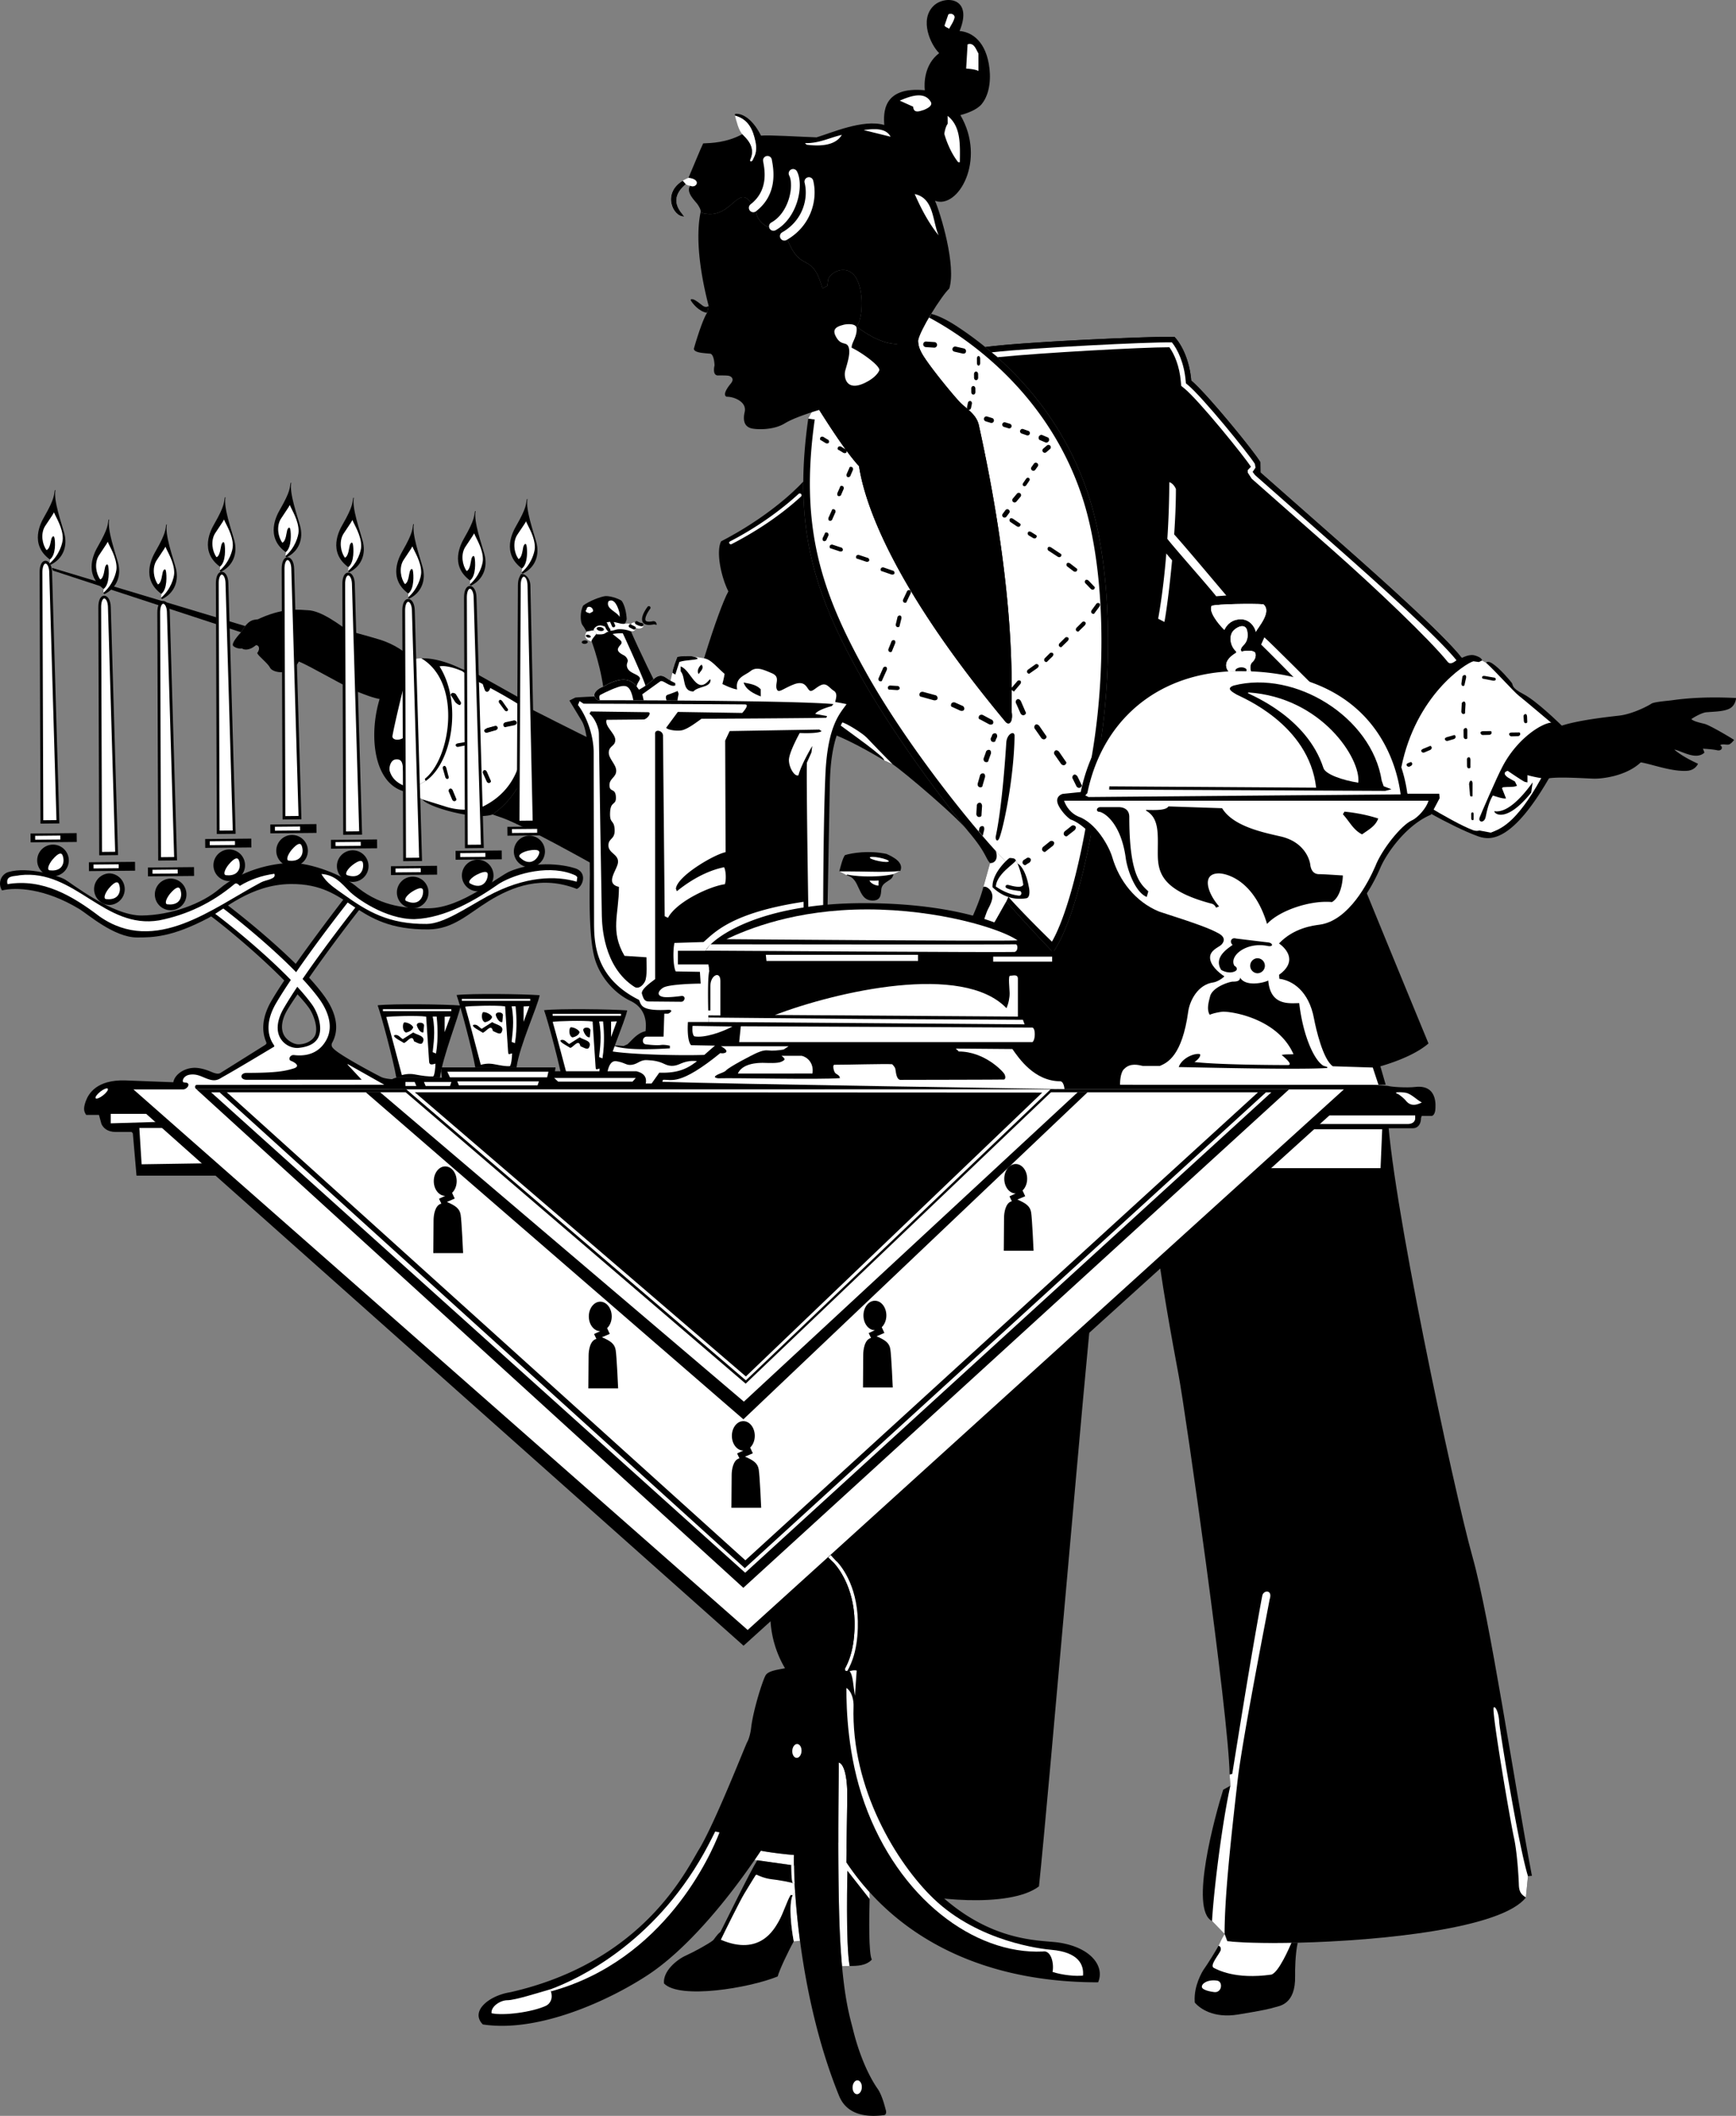 <svg xmlns="http://www.w3.org/2000/svg" width="354.908" height="432.533"><rect width="100%" height="100%" fill="#808080" stroke="none"/><path d="M203.287 181.316a75.217 75.217 0 0 0 2.45 2.941c3.483 4.028 8.108 8.903 8.355 9.165l1.238 1.304.894-1.562c2.868-5.032 5.766-15.45 7.75-27.88.16-1.019-.293-1.839-.625-2.44-.12-.22-.347-.626-.32-.727 4.86-20.238 4.64-45.32-.531-60.996-4.715-14.297-13.496-24.028-21.067-30.172 7.97-1.102 35-2.25 38.68-2.082 1.559 1.648 3.094 4.914 3.426 8.93 3.148 2.585 13.3 15.046 14.137 16.718l.02 2.074c1.167 1.04 8.085 7.122 16.038 14.137 9.527 8.406 21.11 18.813 24.918 23.531l4.184 3.973-25.551 39.129a9764.7 9764.7 0 0 0 14.758 35.95c-4.055 3.507-12.75 5.85-19.102 6.519h-40.633l-1.672 4.68h-13.71l-2.34-4.68h-29.262c2.133-3.41 7.23-13.395 11.164-23.211.125-.309-1.305-.895-1.187-1.2 2.074-5.265 4.57-9.585 5.742-14.1l1.363-4.884c.867.09 1.758-.746 1.188-2.457 1.496 1.637 2.726 2.875 3.578 3.606l-3.121 3.289-.762.445"/><path d="M198.365 170.449c-6.711-8.121-16.363-21.422-22.414-32.227-7.461-13.32-11.832-24.488-11.727-39.78-2.148 2.335-7.789 7.55-16.82 12.233-1.039 2.145-.004 7.207 1.504 10.22-2.04 3.628-7.656 21.183-8.996 29.71l29.027-1.004c2.25.645 6.363 2.574 11.797 5.836l1.746.785c2.055 1.352 13.809 11.235 15.883 14.227m103.165-36.457c-3.513-1.11-13.716 8.422-16.392 22.969l-.68 4.382c3.024 2.36 12.391 7.657 17.489 9.532 2.04.75 6.602 2.304 14.727-11.774l3.582-9.832c-1.856-1.824-6.215-6.031-8.829-7.39-2.613-1.36-1.992-1.809-2.375-2.309-.382-.496-2.414-2.938-3.964-3.941-1.012-.657-1.278-.149-1.278-.149l-.808-.46s.035-.587-1.473-1.028"/><path fill="#fff" d="m303.81 135.48-.808-.46-.664.316-1.114-.157c-1.757.489-11.789 7.067-14.734 21.664l-.398 4.352s10.476 6.8 15.062 8.512c.711.265 1.297.066 1.297.066l2.336.438c1.812-.75 5.043-1.622 10.281-11.094l3.461-9.625-1.426-1.766s-5.61-4.742-6.613-5.523c-1.004-.781-4.566-4.797-6.68-6.723"/><path d="M203.287 181.316c3.152 4.035 10.492 11.777 10.805 12.106l1.238 1.304.894-1.562c2.868-5.032 5.766-15.45 7.75-27.88.16-1.019-.293-1.839-.625-2.44-.12-.22-.347-.626-.32-.727 4.86-20.238 4.64-45.32-.531-60.996-4.715-14.297-13.496-24.028-21.067-30.172a69.64 69.64 0 0 0-6.117-4.442c-1.488-.96-3.387-1.968-4.922-2.335 0 0-.316.804-.511.703l-22.399 18.922-.918 1.949-1.324-.188c-.656 4.649-.988 8.906-1.016 12.883-.105 15.293 4.266 26.461 11.727 39.781 6.05 10.805 15.703 24.106 22.414 32.227 3.254 3.933 3.121 5.015 4.04 5.984.866.09 1.757-.746 1.187-2.457l3.578 3.606-3.121 3.289-.762.445"/><path fill="#fff" d="M189.88 64.875c8.813 4.691 24.56 16.09 31.348 36.664 5.25 15.914 5.114 41.043.5 60.265-.285 1.18 1.11 2.106.922 3.27-1.957 12.277-4.781 22.504-7.59 27.426 0 0-5.273-5.094-8.902-9.145a48.056 48.056 0 0 1-2.11-2.484l3.122-3.29c-.852-.73-2.082-1.968-3.578-3.605-6.715-7.347-18.817-22.734-26.473-36.406-9.363-16.719-13.64-29.988-10.555-51.824l-1.324-.188 1.191-2.168 1.051.407c1.957 3.105 5.63 8.82 8.137 11.496 1.176 7.828 7.031 24.714 29.922 52.218.77.926 1.578.047 1.293-1.922-.29-1.968 1.562-21.066-6.688-58.523-.441-2.34-2.515-3.441-3.844-4.789-1.328-1.348-7.238-8.512-8.074-10.52a4.762 4.762 0 0 1-.531-2.12l.05-1.294 1.923-3.511.21.043"/><path d="M100.69 166.5c-3.65 1.273-13.536-1.633-14.317-3.082l-2.817-1.442c-9.812-1.34-8.363-20.734-1.785-26.086.422-.347 1.153-.77 2.219-1.043a9.357 9.357 0 0 1 2.125-.277c2.031-.04 4.75.469 8.234 2.156l1.356.504 1.004.11s9.43 5.285 10.433 5.843l.934 1.516c.336 3.344 2.23 15.047-7.387 21.8"/><path d="M100.69 166.5c9.616-6.754 7.722-18.457 7.386-21.801 0 0 10.656 5.437 13.777 6.887v25.437c-2.261-1.266-14.25-7.965-18.933-9.75l-2.23-.773m-47.384-40.168c-.195.086-.394.175-.597.273-.977.09-1.606.176-2.59 1.375l-.848 1.274c-.55.62-2.129 2.355-1.547 2.832.586.484 1.414.554 1.75.472.418.324 1.461.446 2.715-.558.293-.371 1.313.254.39 1.507.321.711 2.15 2.02 2.653 3.024.5 1.004 4.274 1.785 5.86-1.297 2.175.824 9.535 5.211 12.207 6.258 2.675 1.05 6.355 2.594 9.363.672.39 1.422 3.418 4.836 5.105 3.39 1.918-1.636.676-6.062.508-7.234 0 0-2.629-2.094-3.941-3.516-1.309-1.422-3.606-3.101-6.742-4.062-3.133-.961-6.383-1.774-6.383-1.774-1.356-.906-5.434-4.195-8.36-4.23-1.265-.016-4.359-.688-9.543 1.594"/><path fill="#fff" d="M106.681 144.449c-.976-.75-3.992-2.496-6.507-3.84a.934.934 0 0 1-.454.762c-.23.133-.453-.07-.582-.301l-.425-1.223a26.564 26.564 0 0 0-1.559-.75l-2.672-1.902c-2.008-.895-3.906-1.191-4.62-.961 4.741 7.543 2.5 19.836-2.856 23.434-1.676.816-3.45 2.308-3.45 2.308l2.817 1.442 4.414 1.37c3.469 1.2 6.476.641 7.48.31 10.477-4.794 8.805-16.165 8.414-20.65"/><path d="M201.431 70.949c7.97-1.102 35-2.25 38.68-2.082 1.559 1.648 3.094 4.914 3.426 8.93 3.148 2.585 13.3 15.046 14.137 16.718l.02 2.074c1.167 1.04 8.085 7.122 16.038 14.137 9.527 8.406 21.11 18.813 24.918 23.531"/><path fill="#fff" d="m272.978 111.578-10.492-9.246-5.547-4.895s-.383-.336-.375-.332l-.476-.637.593-.87-.14-.774c-1.309-2.098-10.7-13.664-13.723-16.152l-.371-.305-.043-.477c-.305-3.683-1.652-6.468-2.824-7.902-4.832-.07-27.926 1.05-36.824 2.039l1.21.992c9.016-.902 29.43-2.031 35.106-2.031 1.004 1.398 2.07 3.848 2.332 6.984l.043.48.035.423.328.27.371.304c2.946 2.422 12.282 13.941 13.508 15.906l.098.02-.707.734.008.504.812 1.246.375.332 5.547 4.895 10.492 9.246c8.778 7.746 19.914 18.332 23.696 23.02.379.398.87.331 1.754-.38-3.829-4.746-15.98-15.625-24.786-23.394m-92.242 43.859 1.746.785c-1.426-1.402-4.41-4.496-5.265-5.41-.852-.914-4.47-3.183-5.25-3.183l-.13.668c1.637 1.242 9.325 6.62 8.9 7.14m24.999 28.82.422-.902-2.11-2.484 3.122-3.29c-.852-.73-2.082-1.968-3.578-3.605.57 1.711-.32 2.547-1.188 2.457l-1.363 4.883c.558-.277 1.445.52 1.652 1.063.203.539.52 1.222-.656 3.382-.438.805-.883 2.41-1.05 2.797l1.894.672c.441-.633 2.328-4.101 2.855-4.973"/><path d="m250.353 395.355.551 1.465c2.797.34 8.066.473 14.398.32 17.043-.41 41.77-2.918 46.649-9.258l.426-4.351.808-.074c-3.742-19.63-8.5-52.278-12.18-65.32-3.675-13.044-17.03-75.235-17.367-91.622h-16.921l-30.23 27.086c.616 6.574 3.167 20.61 4.51 27.75 1.34 7.14 10.192 69.051 10.388 81.422l.156 2.274-1.469.816c-1.64 5.207-6.965 24.5-2.285 26.84M10.607 116.078 50.12 127.98l-.848 1.274-38.449-12.61-.215-.566"/><path fill="#fff" d="M79.697 157.695c.496 1.55 1.688 2.613 3.86 3.277v1.004s1.773-1.492 3.449-2.308l-.153-.457c5.285-4.145 7.664-19.711-.738-24.641a9.356 9.356 0 0 0-2.125.277c-.652 2.09-3.234 12.547-3.754 15.594-.164 1.086 2.344 1.168 3.094-.672l.168 7.86-1.004.168c-.242-1.086.043-2.75-1.617-2.551-1.055.125-1.414 1.718-1.18 2.449m232.68 225.835-.426 4.352c-.805-.53-1.383-.972-1.434-2.574-.05-1.601-.347-6.683-1.015-9.695-.672-3.012-4.559-25.566-4.14-26.527.265-.47 1.089.91 1.151 3.164.446 3.672 4.004 25.277 5.864 31.28m-60.837-18.483-.155-2.274.535-.14c.554-3.407 1.957-12.27 3.328-20.426 1.285-7.672 2.55-14.72 2.816-16.012.246-1.191 2.172-1.262 1.504.742-.43 2.406-5.594 28.649-6.55 37.02-1.419 12.375-2.653 23.742-2.665 31.398l-2.566-2.652c.5-8.184 2.418-21.883 3.754-27.656"/><path d="M212.408 385.617c1.973-18.64 9.902-111.95 10.902-118.973L168.94 315.8l-1.005 58.188 15.985 12.371c5.12 1.902 22.465 3.863 28.488-.742"/><path fill="#fff" d="M172.146 401.906c-.27-2.988-.488-6.656-.601-11.2-.356-14.28-.016-29.726-.11-30.386.848.04 1.766 2.047 1.782 6.477.004 1.503-.184 13.156-.184 13.906a52.309 52.309 0 0 0 4.71 6.058l.044 1.457-4.535-5.777s-.387 14.945.449 19.457l-1.555.008"/><path d="M173.7 401.898c-.835-4.512-.448-19.457-.448-19.457l4.535 5.777c-.106 3.59-.219 11.254.453 12.368-1.164 1.265-2.98 1.304-4.54 1.312"/><path fill="#fff" d="m161.771 381.27-6.953-.981-.539-.078a178 178 0 0 0 1.277-1.883c1.844.383 5.508.789 6.762.87-.015.52-.02 1.243-.004 2.15l-.543-.079"/><path d="m161.771 381.27-6.953-.981c-1.512 2.39-6.437 12.539-7.523 14.629-.844.636-1.34 1.691-1.657 1.84-1.046.753-3.617 2.187-5.457 3.023-1.84.836-4.683 3.18-4.433 5.687 3.176 3.297 17.39.954 23.242-1.433.332-1.29 2.125-5.086 3.293-7.176-.45-2.309-1.121-7.488-.223-9.43l.489-.734c-.036-.555-.067-1.082-.098-1.594l-.363-.137c-.34-.613-.293-3.101-.317-3.695"/><path fill="#fff" d="m162.088 384.964.363.137c.031.512.062 1.04.098 1.594l-.489.734-.402-.062c-.66.957-1.539 3.824-2.46 5.41-.919 1.59-3.845 7.168-11.833 3.754.781-1.633 3.887-7.918 4.79-9.41.894-1.492 2.179-3.559 2.3-3.754.125-.2.285-.121.394-.059.114.067 1.508.703 2.883.852 1.38.144 3.934.62 4.356.804"/><path fill="#fff" d="M163.549 396.73c-.5-3.789-.813-7.203-1-10.035l-.489.734c-.898 1.942-.226 7.121.223 9.43l1.266-.129m6.281-78.914 1.199 1.328c1.254 1.34 4.598 5.684 4.34 13.711-.07 2.262-.387 4.414-1.04 6.29-1.73 4.995-5.444 8.027-10.26 5.862l.206-.476c1.746.785 3.45.726 4.922.09 1.379-.594 2.594-1.809 3.54-3.508.362-.66.687-1.39.964-2.188.586-1.699.926-3.746 1-6.09.242-7.558-2.973-11.925-4.156-13.25l-1.285-1.25"/><path d="M190.314 64.25c-1.27 2.097-2.39 4.261-2.617 5.386-2.207.211-5.262 2.618-12.617-2.898 1.55-1.406 1.87-10.41-1.895-11.438-1.84-.5-3.543.805-3.879 1.809l-.168 1.336-1 .504c-2.175-7.692-4.214-2.98-7.07-9.735l-1.016-1.953-.718-.554-2.438-.328s-2.136-1.051-2.304-3.055l-.961-1.711c-2.918-4.371-4.09 3.824-10.407 1.816.133-.5-.289-1.207-.691-1.761-.406-.555-2.402-2.399-1.434-3.704 1.254.618 2.426-1.304-.351-1.601 1.172-2.742 2.508-6.047 3.012-7.05 1.605-.067 4.746-.126 8.007-1.884.684.723 2.848 2.535 1.653 5.137-.25.547.328.574.515.04.184-.532.989-1.391.489-3.731s-1.407-4.489-4.164-5.243l-.004-.335c.875-.18 3.242.304 5.328 4.433 1.398-.183 8.445.25 11.347.348 3.028-.899 9.5-3.781 13.844-2.528-.133-2.27-.484-7.937 8.293-7.101-.148-1.352-.152-5.242 2.938-7.586-1.75-1.707-4.09-6.809-1.145-9.668 2.273-2.207 8.172-1.82 5.316 5.148 1.856.133 5.032 1.391 5.977 6.735.45 2.531.348 5.957-1.445 8.187-.965 1.2-3.133 1.946-4.368 2.266 5.368 9.2-.484 19.312-5.187 17.508 1.191 2.781 4.363 13.281 2.914 17.96-.734.637-2.332 2.903-3.754 5.25"/><path fill="#fff" d="M141.1 37.964c1.253.618 2.425-1.304-.352-1.601a8.619 8.619 0 0 0-1.172.578c-4.266 2.574-1.996 7.43.312 7.324-.62-.855-3.472-3.418.313-6.61 0 0 .445.298.898.31"/><path d="M139.576 36.941c-4.266 2.574-1.996 7.43.312 7.324-.62-.855-3.472-3.418.313-6.61l-.625-.714"/><path fill="#fff" d="M150.26 23.632c2.757.754 3.664 2.903 4.164 5.243.5 2.34-.305 3.199-.489 3.73-.187.535-.765.508-.515-.039 1.195-2.602-.97-4.414-1.653-5.137-.777-.773-1.238-2.804-1.507-3.797"/><path d="M265.302 397.14c-.433.012-.859.02-1.28.028-5.759.109-10.512-.032-13.118-.348l-.55-1.465c-.77 1.258-.852 1.629-1.247 2.422-.394.79-2.379 3.96-2.879 4.629-.5.668-2.16 3.57-1.984 6.68.015.293.023.304.023.304 1.035 1.168 3.75 3.258 8.88 2.422 5.124-.836 6.57-1.191 7.46-1.469.89-.277 4.305-.52 4.164-6.441-.027-1.184.031-4.45.531-6.762"/><path fill="#fff" d="M264.021 397.168c-5.758.109-10.511-.032-13.117-.348l-.55-1.465c-.77 1.258-.852 1.629-1.247 2.422.336-.004.578.46.434.953-.39.902-2.242 3.012-1.434 3.531.79.387 4.375 2.434 11.774 1.403 1.52-.364 3.75-5.606 4.14-6.496m-15.171 7.722c1.238.239.956 2.535-.622 2.344-.664-.082-2.465-.398-2.52-1.066-.054-.668 1.173-1.575 3.141-1.278"/><path d="M143.224 43.43c-.464 2.179-1.207 8.027 1.653 19.113l-.32 1.406c-1.032 1.55-2.54 6.734-2.676 7.25-.137.515.636.777 1.304.89.668.114 2.051.215 2.051.215.797.22.844 2.395.844 2.395s-.551 2.148.785 2.05c0 0 1.55-.023 2.055.06.5.085 1.324.59.488 1.593-.836 1.004-1.66 2.316-.879 2.7 1.348-.052 4.215.952 3.711 3.128-.5 2.172.262 3.149 1.598 3.383 1.336.234 4.445.258 6.617-1.078 1.3-.801 3.566-1.625 5.172-2.156 1.074-.356 1.855-.582 1.855-.582 1.957 3.105 5.63 8.82 8.137 11.496 1.176 7.828 7.031 24.714 29.922 52.218.77.926 1.578.047 1.293-1.921-.29-1.97 1.562-21.067-6.688-58.524-.441-2.34-2.515-3.441-3.844-4.789-1.328-1.348-7.238-8.512-8.074-10.52a4.762 4.762 0 0 1-.531-2.12c-2.207.21-5.262 2.617-12.617-2.9 1.55-1.405 1.87-10.41-1.895-11.437-1.84-.5-3.543.805-3.879 1.809l-.168 1.336-1 .504c-2.175-7.692-4.214-2.98-7.07-9.734l-1.016-1.954-.718-.554-2.438-.328s-2.136-1.051-2.304-3.055l-.961-1.711c-2.918-4.371-4.09 3.824-10.407 1.816"/><path d="m144.556 63.949.32-1.406c-.331.27-.792.261-1.23-.059-.441-.324-1.414-1.16-1.949-1.285-.535-.129-.574.07-.375.375.2.3 1.477 2.11 3.234 2.375"/><path fill="#fff" d="M172.33 66.433c-1.34.336-2.164.864-1.535 2.176 1.152 2.41 2.406.902 2.773 2.652.262 1.27-.433 3.27-.77 4.524-.331 1.254.157 4.324 3.973 2.504 2.617-1.25 3.008-2.633 3.008-2.633.027-1.043-3.988-3.809-5.66-4.563-.082-.996 1.144-2.242 1.008-4.007-.086-1.082-2.27-.844-2.797-.653m-16.32-33.5.05.293c.285 1.567 1.043 5.73-2.609 8.54a.907.907 0 0 0-.164 1.269.902.902 0 0 0 1.266.164c4.523-3.48 3.59-8.61 3.285-10.297l-.047-.266a.902.902 0 1 0-1.781.297m5.328 2.942c1.027 1.992.011 7.574-3.649 9.609a.9.9 0 0 0-.351 1.227.9.9 0 0 0 1.226.351c4.461-2.48 5.86-9.144 4.375-12.015a.897.897 0 0 0-1.215-.387.9.9 0 0 0-.386 1.215"/><path fill="#fff" d="M164.494 37.351c.793 3.168-.305 7.696-4.586 10.145a.901.901 0 1 0 .895 1.566c5.097-2.914 6.398-8.34 5.445-12.148a.9.9 0 0 0-1.094-.657.903.903 0 0 0-.66 1.094M195.15 3.613c-.195.805-.723 1.543-1.117 2.281-.27-.262-.672-.258-.941-.656l.78-2.281c.59-.38 1.372.066 1.278.656m4.883 7.309.004 3.582c-.668-.332-1.711-.422-2.516-.48l.29-4.954c1.331-.48 1.75 1.121 2.222 1.852m-9.668 10.058c.207.734-.86 1.211-1.457 1.484-.684.176-2.133.891-2.215-.648l-2.754-1.242c1.934-.824 5.13-2.125 6.426.406m5.867 12.184-.336.004c-1.988-2.5-2.84-5.805-2.84-5.805s.164-1.36.692-2.066l-.016-1.606c2.766 2.18 2.531 5.926 2.5 9.473m-14.164-5.215-5.496-1.356c1.938-.285 4.543-.511 5.496 1.356m-9.968-.375c-1.383 2.351-4.794 2.316-7.204 2.008l-.336-.332c2.809.109 5.07-1.118 7.54-1.676m19.792 20.546c-2.097-2.59-3.597-5.519-4.894-8.448 3.953.832 3.594 5.449 4.894 8.449m-28.636 52.847-.125.114c-4.875 4.445-10.172 7.68-13.817 9.554-.18.09-.316.246-.222.43.093.18.312.25.492.156 3.683-1.894 9.11-5.097 14.043-9.597l.125-.114a.37.37 0 0 0 .023-.52.369.369 0 0 0-.52-.023m75.868 9.778c.098.117.207.246.32.383l.047.058c2.262 2.703 7.816 8.988 9.148 10.703l2.07-.156c-1.804-2.11-8.562-10.184-10.66-12.488.215-3.157.356-6.356.356-9.285 0 0-.457-1.145-1.351-1.391a192.426 192.426 0 0 1-.399 11.586 16.274 16.274 0 0 1 .223.285c.074.09.156.191.246.305m-.683 2.402c-.34 4.203-.856 8.836-1.665 13.336l1.277.656c.333-1.656 1.024-6.68 1.57-12.593-.452-.528-.855-1.004-1.183-1.399"/><path d="m189.28 70.957 1.694.11a.562.562 0 0 0 .598-.532.564.564 0 0 0-.535-.602l-1.692-.113a.569.569 0 1 0-.066 1.137m12.227 15.168 1.023.312a.513.513 0 1 0 .254-.992l-1.02-.313a.514.514 0 0 0-.257.993m-1.789-12.805.008.934c.011.285.168.5.347.484.184-.016.324-.254.317-.54l-.008-.933c-.012-.281-.168-.5-.352-.484-.18.015-.32.258-.312.539m-.59 3.18.008.734c.011.281.21.5.441.484.234-.015.414-.257.399-.539l-.008-.734c-.012-.285-.211-.5-.442-.484-.234.015-.41.257-.398.539m-.567 2.953.008.734c.012.281.211.496.446.48.23-.011.41-.253.398-.535l-.008-.738c-.016-.281-.215-.496-.445-.48-.235.015-.41.254-.399.539m-.699 2.992-.164.797c-.027.281.14.523.371.543.23.015.445-.2.469-.48l.164-.798c.027-.28-.137-.52-.371-.539-.23-.015-.442.196-.469.477m7.391 4.825.965.296a.482.482 0 0 0 .238-.934l-.961-.296a.482.482 0 0 0-.242.933m8.656 5.168.766-.656a.478.478 0 0 0 .023-.68.485.485 0 0 0-.68-.023l-.765.656a.481.481 0 0 0 .656.703m-2.238 3.583.496-.688a.479.479 0 0 0-.14-.664.48.48 0 0 0-.669.14l-.492.688a.476.476 0 0 0 .14.664.479.479 0 0 0 .665-.14m-3.852 6.495.84-1a.485.485 0 0 0-.102-.676.486.486 0 0 0-.675.106l-.84 1a.485.485 0 0 0 .101.676c.215.156.516.11.676-.106m-2.031 3.063.562-.75a.482.482 0 0 0-.828-.496l-.562.754a.487.487 0 0 0 .168.66c.23.136.523.058.66-.168m2.656 1.39-1.351-.925c-.235-.125-.524-.172-.653.062a.482.482 0 0 0 .196.652l1.285.86c.234.125.527.101.652-.13.125-.233.105-.394-.129-.519m3.301 2.375-.93-.582c-.234-.125-.527-.172-.652.063a.48.48 0 0 0 .195.652l.863.516c.235.125.524.105.653-.13.125-.233.105-.39-.13-.519m5.052 3.832-1.926-1.28c-.234-.126-.527-.173-.652.062a.479.479 0 0 0 .195.652l1.86 1.215c.234.125.527.105.652-.129.125-.234.105-.39-.13-.52m3.239 2.981-1.293-1c-.234-.125-.527-.172-.652.062a.48.48 0 0 0 .195.653l1.227.93c.234.128.527.109.652-.126.125-.234.105-.394-.129-.52m3.629 3.708-1.129-1.188c-.211-.16-.496-.25-.652-.035a.481.481 0 0 0 .093.676l1.07 1.106c.215.16.505.183.669-.028.16-.215.16-.375-.051-.531m.148 5.426.977-1.317c.121-.234.16-.527-.074-.648a.48.48 0 0 0-.649.207l-.91 1.246c-.121.234-.094.527.14.648.239.122.395.102.516-.136m-3.172 3.664 1.168-1.145c.16-.215.246-.496.032-.652a.477.477 0 0 0-.672.101l-1.098 1.086c-.156.215-.176.504.035.664.215.157.375.16.535-.054m-3.488 3.179 1.172-1.144c.156-.211.246-.496.031-.652a.477.477 0 0 0-.672.101l-1.097 1.086c-.16.215-.18.508.035.664.215.156.375.16.531-.055m82.367 13.426.094-1.633c-.027-.265-.086-.535-.352-.503a.479.479 0 0 0-.425.527l-.082 1.543c.03.262.21.492.476.465.262-.028.317-.133.29-.399m.46 5.129.008-1.36c-.027-.265-.09-.53-.351-.503a.48.48 0 0 0-.43.527l.012 1.266c.027.265.207.496.472.469.266-.028.317-.137.29-.399m-2.879-.359-1.31.367c-.245.098-.484.227-.386.473a.48.48 0 0 0 .625.27l1.215-.36c.246-.098.418-.336.32-.582-.101-.246-.215-.27-.465-.168m-8.875 5.527-.265.106c-.246.097-.485.23-.387.476a.479.479 0 0 0 .625.266l.172-.098c.246-.098.418-.336.32-.582-.101-.246-.215-.27-.465-.168m16.316-6.395-1.359.012c-.265.031-.53.098-.5.36a.482.482 0 0 0 .536.422l1.27-.032c.26-.03.487-.218.456-.48-.031-.266-.137-.317-.402-.281m5.851.269-1.359.016c-.266.03-.531.093-.5.36.031.26.273.448.535.421l1.266-.031c.265-.035.492-.219.46-.48-.03-.266-.14-.317-.402-.286m-18.215 2.844-1.261.515c-.23.125-.457.286-.328.516.125.234.418.32.652.195l1.164-.496c.234-.129.379-.382.25-.617-.125-.234-.246-.242-.477-.113m7.266-12.75.285-1.262c.024-.265.02-.535-.242-.562a.48.48 0 0 0-.527.43l-.184 1.242c-.027.261.04.523.305.55.262.028.336-.133.363-.398m3.973-1.039 1.812.355c.266.016.54-.004.555-.27.012-.265-.191-.359-.457-.37l-1.79-.32c-.26-.016-.519-.005-.534.261-.016.266.148.328.414.344m-2.805 17.883.008-1.36c-.027-.265-.09-.531-.351-.504-.266.028-.391.266-.364.528l.012 1.27c.027.26.14.491.406.464.266-.027.317-.133.29-.398m11.616-9.238-.035-.946c-.031-.266-.09-.531-.355-.504-.262.027-.387.266-.36.527l.055.856c.027.262.14.492.406.465.266-.028.317-.133.29-.399m-10.962 19.95.004-.954c-.02-.183-.062-.37-.246-.351-.183.015-.273.183-.254.367l.008.887c.02.187.102.347.285.328.184-.02.223-.094.204-.277m-.231-4.797.008-2.477c-.028-.262-.086-.531-.352-.504-.265.028-.379.649-.351.91l-.012-.379.152 1.829c.028.265 0 .878.266.851.266-.027.316.031.29-.23m-86.88-27.407 1.039-1.007c.156-.215.242-.5.027-.657a.484.484 0 0 0-.672.102l-.96.953c-.16.215-.18.508.035.664.21.156.37.16.531-.055m-3.555 2.422 1.516-1.062c.191-.184.324-.45.137-.64a.478.478 0 0 0-.68-.009l-1.434 1.016c-.191.187-.257.472-.074.664.188.187.344.219.535.031m-28.691 3.375 1.52.102c.261-.027.527-.152.5-.418a.48.48 0 0 0-.528-.43l-1.422-.086c-.265.028-.496.211-.469.477.028.262.137.383.399.355m-82.082 8.657 1.469-.38c.242-.109.457-.316.347-.558a.484.484 0 0 0-.64-.238l-1.375.367c-.243.11-.403.355-.293.598.109.242.25.32.492.21m-.692-8.558c.13.23.352.434.582.3a.934.934 0 0 0 .454-.761 55.986 55.986 0 0 0-1.461-.762l.425 1.223m-6.867 1.195.813 1.285c.18.2.808.715 1.004.536a.481.481 0 0 0 .03-.68l-.933-1.516c-.18-.195-.664-.336-.863-.156-.195.18-.23.336-.05.531m8.023 17.242-.77-1.761c-.133-.23-.36-.418-.59-.285a.483.483 0 0 0-.168.66l.746 1.668c.133.23.395.363.625.23.227-.137.293-.281.157-.512"/><path d="m101.232 148.437-1.851.52c-.243.101-.465.297-.364.543a.483.483 0 0 0 .63.261l1.757-.511c.246-.102.414-.34.313-.586-.102-.246-.239-.328-.485-.227m-7.988 14.781-.703-1.695c-.133-.23-.36-.422-.59-.285a.483.483 0 0 0-.168.66l.676 1.602c.136.23.398.363.625.226.23-.133.293-.277.16-.508m-1.586-4.632-.422-1.637c-.11-.242-.242-.461-.484-.356-.246.106-.29.391-.184.633l.477 1.676c.105.242.28.406.527.305.242-.11.191-.38.086-.621m11.977-13.899-.97-1.383c-.183-.191-.382-.347-.577-.164-.188.184-.133.469.05.657l1.036 1.402c.183.191.406.285.597.101.192-.183.047-.421-.136-.613m-8.403 6.993-1.664.28c-.25.086-.48.2-.394.454.082.25.363.32.613.238l1.71-.336c.25-.082.43-.246.345-.496-.082-.254-.356-.223-.61-.14m8.25-3.079 1.723-.36c.285-.116.543-.339.43-.624a.557.557 0 0 0-.727-.313l-1.61.352c-.285.113-.484.387-.37.676.113.285.269.382.554.27m80.449-20.735.364-1.477c.02-.265-.059-.547-.32-.566a.48.48 0 0 0-.516.445l-.332 1.387c-.02.266.117.523.386.543.262.015.399-.067.418-.332m1.438-4.903.812-1.695c.07-.258.055-.55-.203-.625a.486.486 0 0 0-.593.332l-.762 1.613c-.07.258.012.54.27.61.253.074.402.02.476-.235m-5.016-6.179 1.934.672c.265.035.555-.032.586-.293a.48.48 0 0 0-.418-.535l-1.848-.637c-.265-.031-.531.094-.562.355-.032.266.047.407.308.438m-5.035-2.551 1.8.605c.263.032.552-.03.587-.296a.482.482 0 0 0-.422-.536l-1.711-.566c-.266-.035-.531.09-.562.356-.032.261.046.402.308.437m-5.391-2.105 1.801.605c.262.031.551-.031.582-.293a.484.484 0 0 0-.418-.539l-1.715-.566c-.261-.032-.527.093-.558.355-.035.266.043.406.308.438m-1.327-2.993-.415.871c-.054.262-.011.555.25.61a.485.485 0 0 0 .567-.38l.367-.784c.055-.262-.05-.535-.313-.59-.257-.05-.406.016-.457.273m1.434-4.75-.664 1.47c-.055.26-.012.554.246.605a.485.485 0 0 0 .57-.375l.617-1.387c.055-.262-.05-.535-.312-.586-.258-.055-.406.012-.457.273m1.684-4.777-.528 1.203c-.054.262-.015.555.246.606a.482.482 0 0 0 .57-.375l.485-1.118c.05-.261-.05-.535-.313-.59-.261-.05-.406.016-.46.274m1.898-3.883-.531 1.2c-.055.261-.012.554.246.609a.487.487 0 0 0 .57-.38l.485-1.116c.05-.262-.051-.535-.313-.586-.262-.055-.406.011-.457.273M167.9 90.03l.942.579c.257.078.55.066.628-.187a.48.48 0 0 0-.316-.602l-.867-.527c-.254-.078-.535 0-.613.254-.082.253-.028.406.226.484m3.606 1.976.945.579c.254.078.547.07.625-.184a.483.483 0 0 0-.316-.605l-.868-.528c-.254-.074-.535 0-.613.254-.078.254-.027.406.227.484m10.886 41.008.63-1.543c.054-.261.015-.554-.243-.61a.482.482 0 0 0-.57.376l-.586 1.46c-.055.259.047.536.308.587.258.055.403-.008.461-.27m-2.027 5.996.941-2.086c.063-.257.04-.554-.218-.62a.485.485 0 0 0-.586.347l-.89 2.012c-.067.254.022.535.28.597.258.067.407.008.473-.25m29.277 6.465-.941-2.168c-.184-.285-.484-.515-.77-.332a.613.613 0 0 0-.183.848l.91 2.05c.184.29.523.446.809.262.285-.183.359-.375.175-.66m4.157 4.844-1.34-1.945c-.235-.246-.57-.414-.817-.18a.612.612 0 0 0-.02.867l1.29 1.84c.234.246.594.336.84.098.246-.235.281-.434.047-.68m4.043 5.293-1.34-1.95c-.235-.241-.57-.413-.817-.179a.612.612 0 0 0-.02.867l1.29 1.844c.234.242.598.332.84.098.246-.235.281-.434.047-.68m.464 15.187 1.391-1.09c.227-.253.375-.597.125-.828a.612.612 0 0 0-.867.04l-1.29 1.03c-.226.25-.292.618-.042.848.25.227.453.25.683 0m-4.429 3.18 1.39-1.094c.227-.25.375-.597.125-.824a.612.612 0 0 0-.867.04l-1.285 1.03c-.23.25-.297.618-.043.844.25.23.45.254.68.004m-13.219-7.476.117-1.762c-.031-.336-.191-.68-.527-.645a.608.608 0 0 0-.551.668l-.098 1.649c.036.336.266.629.602.597.336-.035.492-.168.457-.507m.227-5.961.496-1.7c.043-.336-.04-.703-.375-.746a.613.613 0 0 0-.684.535l-.45 1.586c-.042.336.118.676.454.715.34.043.516-.054.559-.39m1.21-5.145.497-1.36c.043-.335-.04-.706-.375-.745a.612.612 0 0 0-.684.535l-.45 1.25c-.042.336.122.676.458.715.336.043.515-.055.554-.395m-1.671-8.301 1.84.989c.328.085.703.058.788-.27a.61.61 0 0 0-.437-.75l-1.73-.926c-.329-.09-.688.024-.774.352-.086.328-.012.52.313.605m-5.664-2.539 1.57.723c.328.086.703.058.789-.27a.617.617 0 0 0-.434-.754l-1.468-.656c-.329-.086-.684.028-.77.356-.086.328-.016.515.313.601m-6.383-2.113 2.554.71c.34.036.707-.046.743-.386a.617.617 0 0 0-.543-.68l-2.442-.664c-.336-.035-.672.13-.71.465-.036.336.062.516.398.555m15.172 8.832.3-.625c.04-.336-.043-.707-.379-.746a.615.615 0 0 0-.683.535l-.25.516c-.04.336.121.675.457.715.336.043.516-.055.555-.395m-2.645 19.609.309-1.289c.023-.336-.012-.699-.348-.722a.61.61 0 0 0-.656.566l-.114.492.81.953m8.98 5.789.609-.359c.23-.254.379-.602.129-.828a.617.617 0 0 0-.871.039l-.504.3c-.23.25-.297.618-.047.848.254.23.453.25.683 0m-2.468-35.453 1.195-1.414c.137-.226.195-.515-.031-.652a.482.482 0 0 0-.66.164l-.926 1.082-.133.137a.474.474 0 0 0 .164.656c.227.137.254.258.39.027m2.438-42.09.559-.82c.144-.223.148-.453-.074-.598-.223-.144-.453-.015-.598.208l-.563.824c-.144.222-.148.453.075.597.226.145.457.012.601-.21m-.929-10.493 1.027.36a.477.477 0 0 0 .586-.344.477.477 0 0 0-.344-.586l-1.031-.363a.482.482 0 1 0-.238.933m3.711 1.336 1.164.492c.257.067.59-.152.656-.41.066-.258-.024-.59-.281-.656l-1.164-.492c-.258-.067-.586.156-.653.414-.066.258.02.586.278.652m-17.481-18.078 1.656.379c.305.066.61-.063.676-.367a.571.571 0 0 0-.434-.68l-1.656-.375a.57.57 0 0 0-.676.434c-.066.304.125.543.434.61m10.578 79.839c-.113 1.644-.789 12.8-2.164 19.262-.086.406.16 1.21.594.601.668-.93 3.121-11.855 3.254-21.133.02-1.226-1.551-.472-1.684 1.27m.672 23.656c-.457.25-3.648 3.176-3.488 5.985 2.597 2.457 5.234 2.52 6.91 2.246.746-.121.68-1.465.547-2.13-.137-.667-.512-3.007-1.707-4.448a2.62 2.62 0 0 0-.645-.532l-.34-.597c-.136-.336-.257-.485-1.277-.524"/><path fill="#fff" d="m208.021 176.515-.34-.597c-.16.312-.972.918-1.457 1.359-.48.437-2.515 2.082-2.64 3.96.918.61 2.558 1.599 4.648 1.849.758.09.668-.883.293-.934-.371-.055-2.094-.195-2.812-.64-.23-.141-.235-.786.511-.587.743.2 2.633.739 2.977-.074-.074-.695-.512-2.754-1.18-4.336"/><path d="M307.06 156.925c-1.015 1.883-4.402 9.715-4.57 10.207-.348.973.965 1.243 1.246-.164.281-1.41.688-3.12 1.469-4.347 0 0 2.234.8 2.68.578l-.82-2.067.198-.203c1.094-.12 2.204.04 2.872-.297l-.418-.867-1.364-.777s-1.57-.965-.12-1.41c0 0 3.023 2.074 3.5 2.254l.538.113c.02-.785.016-1.758-.097-2.875l-4.235-.668-.879.523"/><path d="M313.338 159.933c-.875 1.176-4.602 6.453-7.836 5.895-.016.605 2.52 2.437 7.535-3.805l.3-2.09m3.766-12.207c-1.949.149-7.011 3.258-10.043 9.2 1.992.535 7.442 2.507 9.614 2.175 2.175-.336 7.425.02 9.097.074 1.672.059 6.656-.484 9.668-3.328 2.117.32 6.324 1.942 9.477 1.723 1.183-.082 1.902-.754 2.23-1.434-.738-.363-3.172-1.445-4.844-2.894 1.305.148 4.375 2.281 6.157.61 0 0-.282-.794-.34-.802 0 0 1.918.094 2.922.317 1 .222 1.285-.684.617-1.02.531-.402 1.48.063 1.965-.222.484-.286.898-.871.898-.871-1.48-.946-5.11-3.047-6.035-3.274-.926-.23-2.363-.547-2.7-.992.833-.555 2.391-1.414 3.259-1.395 1.386-.129 3.379-.117 4.59-.765.933-.5 1.273-1.606 1.273-2.14-2.41-.106-7.512-.329-13.106.468-.808.113-3.675.32-4.203.7-.527.374-3.797 2.124-6.609 2.44-2.813.317-8.465.965-11.809 2.079l-2.078-.649m-196.988 75.778c0-2.067-.973-7.368 3-9.16.64-.29 1.414-.489 2.34-.567.289-.027.597-.04.922-.04l1.101.102.813-.37c.867-.774 2.004-2.325 3.676-2.66.152-1.18.437-4.528-3.07-6.2-3.516-1.668-6.302-5.148-7.305-8.66-1.004-3.512-1.16-9.942-.993-17.13-.074-3.929.082-10.995-.015-17.51-.094-6.173-.41-11.848-1.625-13.888a726.072 726.072 0 0 0-2.547-4.214l1.203-.606c.578-.058 1.961-.137 3.945-.219 10.211-.43 36.239-.925 49.192 1.13.828.132 1.601.273 2.316.429l1.055.813c-2.156 2.875-4.29 6.187-4.473 15.55l-.512 27.586-.535 35.75-48.488-.136"/><path fill="#fff" d="M164.287 184.351c-14.824 2.23-18.277 6.356-20.453 8.223l-5.953.187c-.332 1.563-.266 4.774.257 5.817l4.95.09.156 2.406c-1.227 0-6.52.137-7.656.832-.953.578-1.54 1.648.097 1.906.766.121 2.547-.058 3.575-.207 1.027-.144.808 1.18 0 1.18l-6.575-.059c-.976 0-1.136-.613-1.437-1.531-.3-.922 1.82-2.36 2.691-3.04l-.008-50.112c-.105-1.086 1.68-.75 1.614.445l.347 36.808.668.329c1.785-3.344 8.637-6.477 11.64-6.868.337-1.222.15-2.882-.167-3.472-4.457.89-8.266 3.765-9.649 4.906l-.203-.508c.223-2.566 7.793-7 10.16-7.48l-.085-22.805.917-1.95 18.325-.308.472.332c-.78.559-4.476.375-4.476.375s-2.207 3.965-2.207 5.528c0 1.558 1.187 3.48 1.953 3.105.558-2.23 2.82-5.98 2.82-5.98l-.172 1.328-.933 2.093c-.114 4.348.304 30.243.304 30.243l3.032-.223s.008-17.305.453-27.559c.445-10.253 3.086-12.62 4.324-14.441a42.288 42.288 0 0 0-2.316-.43l-.723.832s-2.781.703-3.363 1.598l2.414.445-.14.34c-2.454.09-22.294.203-25.528.203-1.614 1.18-2.797 2.004-3.828 2.313-1.032.304-3.168-.028-3.391-.473l2.379-3.23 13.176.207c.586-.668 1.394-1.711.586-1.742-.809-.036-31.356-.153-33.028-.153l-.82-.531-.328.805c1.512 1.91 3.215 5.808 3.215 9.82 0 4.016.074 30.07.074 34.531 0 4.457.27 11.465 9.187 15.926.5.965.184 2.36 5.977 2.027 1.227 0 .309.688-.027.793h-.774l-.156 4.692h-3.41c-.98 0-1.106 1.465-.215 1.574.89.113 2.3.246 3.082.133.781-.11 1.832.152 1.832.152l.004.535c-1.922.106-8.719.551-11.492-.531-.926.078-1.7.277-2.34.566 1.012 1.137 15.273 1.524 21.07 1.301h20.184l-.082-31.293M129.2 128.035c-.562-.531.224-.95.946-.727.727.223 1.895.559 1.117 1.004-.78.445-1.28 0-2.062-.277"/><path d="M120.115 129.425c-.535-.785-.523-.96-1.027-1.628-.5-.672-.52-2.79.148-4.016 1.324-.984 3.61-1.813 4.504-1.922.832-.066 2.437.379 3.328.938.684.89 1.012 2.64 1.05 3.777-.12.512-.312.957-.702 1.238l-7.301 1.613m.523.899c.391.777 2.598 7.015 2.934 12.422h12.04c-1.063-1.782-5.298-10.532-6.802-14.098l-1.672-.445-5.964 1.39-.536.73"/><path fill="#fff" d="M127.318 129.457c.305.586 4.258 9.277 4.649 10.726-.258.211-1.04.727-1.329.813-1.214-.7.395-1.887.176-2.41-.332-.797-2.058-.91-2.539-2.02-.367-.86.195-1.187.035-1.68a1.619 1.619 0 0 0-.836-.96c-1.507-.766-1.21-1.274-.933-1.72.277-.445.976-.784.133-1.452l-1.43-1.141c.422-.121 1.637-.18 2.074-.156m-7.281-.387c.383-.004 1.14-.266 1.351-.172.211.094.575.461.454.754-.118.29-.875.969-.93 1.473-.516-.137-1.957-.739-.875-2.055"/><path fill="#fff" d="M121.842 129.652c.12-.293-.243-.66-.454-.754-.156-.363.622-1.2 1.57-1.031.223.039.454.117.669.219.472.222.863.55.898.793.016.117-.047.214-.23.27-.723.222-.446.667-2.453.503"/><path fill="#fff" d="M124.525 128.879c-.035-.243-.426-.57-.898-.793-.11-.442.152-1.41 2.715-.743.21.043.652.192 1.07.192.46-.004.902-.145 1.226-.031.485.21 1.504.699 1.278 1.125-.27.52-.66.394-1.051.394-.684-.3-2.133-.531-2.91-.308-.781.222-.922.28-1.43.164"/><path d="M132.388 124.043c-.378.504-1.562 2.218-.957 3.171.336.528 1.067.665 2.239.422.183-.035.62.2.586.016-.04-.18-.094-.676-.72-.668-.82.168-1.382.121-1.538-.125-.262-.418.281-1.555.926-2.414a.335.335 0 0 0-.536-.402m-2.425 3.543c.023.015.578.382 1.21.445a.334.334 0 0 0 .368-.297.34.34 0 0 0-.301-.367c-.465-.047-.902-.332-.906-.336a.333.333 0 1 0-.371.555m-1.246.691.78.39a.333.333 0 1 0 .297-.598l-.777-.39a.335.335 0 0 0-.449.149.329.329 0 0 0 .149.449m-9.145 3.343c.3-.019.605-.198.594-.394-.016-.195-.34-.336-.64-.312-.31.02-.61.199-.595.394.012.196.336.332.641.313m.621-1.297c.274.078.527.02.57-.129.04-.145-.148-.328-.421-.402-.27-.078-.524-.02-.567.129-.039.144.145.324.418.402m2.457-1.348c.406.078.77-.031.809-.242.043-.215-.254-.453-.66-.531-.407-.078-.77.035-.809.246-.043.215.254.453.66.527m2.129-1.734.348.8a.33.33 0 0 0 .437.172.334.334 0 0 0 .176-.44l-.348-.802a.335.335 0 0 0-.613.27m-1.246.453c.031.094.316.922.695 1.3.13.13.34.13.469 0a.33.33 0 0 0 0-.472c-.2-.203-.43-.746-.531-1.039a.334.334 0 0 0-.422-.215.336.336 0 0 0-.211.426"/><path fill="#fff" d="m126.677 125.453.008.668c-.613-1.133-2.894-1.645-2.304-3.192 1.199-.804 2.015 1.188 2.297 2.524m-5.493-.887c.274.602-.332.54-.593.809-.403-.13-1.207-.258-.68-.797.062-.801 1.066-.614 1.273-.012m2.61 96.934c.277-1.45.39-4.848 2.215-4.563 1.605.254 1.898.746 2.73.758 1.574.016 1.965-1.043 3.469-.988 1.504.054 2.582.289 3.601.789 1.016.5 1.977.515 3.035.07 1.06-.45 2.727-1.25 5.903-.078l-.11 4.012h-20.843"/><path d="m132.486 145.593-11.707-.156-.262.473c1.157.906 1.922 3.023 1.918 4-.004.972.547 35.699.602 37.34.055 1.64.219 10.359 6.683 14.504.684.437 1.555-.063 2.11-1.067.558-1.004.328-4.215.328-4.996l-4.484-.289c-2.989-5.113-1.137-8.457-1.137-14.102-3.078-.71-.184-3.59-.184-5.148 0-1.563-1.968-1.766-1.968-3.328 0-1.559 1.382-1.14 1.27-3.258-.11-2.117-1.044-1.039-.93-3.488.109-2.453 1.3-1.317 1.187-3.211-.113-1.895-1.34-.781-1.313-2.418.024-1.336 1.38-1.55 1.38-2.887 0-1.34-1.626-2.496-1.516-3.836.109-1.336 1.324-1.14 1.324-2.476 0-1.34-2.227-2.766-1.781-4.106l7.562-.07c.73 0 1.809-1.48.918-1.48"/><path fill="#fff" d="M121.56 142.382c.34.645.653.872 1.07.762a1372.176 1372.176 0 0 1 8.97.024c1.417.004 2.952.011 4.566.023.765.004 1.547.008 2.344.016 12.195.085 27.667.293 32.152.753 0 0 .066-.128.125-.601.062-.473.55-1.602-.34-2.16-.895-.559-1.402-1.625-2.52-1.18-1.113.445-1.886 1.563-2.445 1.117-.555-.445-.832-2.125-3.172-1.234-2.34.894-3.203 1.98-3.539.867-.336-1.113.832-2.39-.984-3.152-1.813-.766-3.137-1.383-4.336-.438-1.195.946-3.195 1.309-2.75 3.762-1.102-.14-2.832-1.035-3.02-1.11.38-1.398.45-2.078.45-2.078-1.668-1.445-2.825-2.988-4.18-3.168l-2.797-.468s-2.242-.04-2.687.183c-.23.692-.887 2.121-1 3.235l-.38 1.625c-1.167-.668-1.89-1.766-3.527-.266-1.636 1.504-2.922 2.102-2.922 2.102-.824-1.09-2.164-3.657-7.363-.598-.93.285-2.05 1.227-1.715 1.984"/><path d="M137.467 137.535c.113-1.113.77-2.543 1-3.235.445-.222 2.687-.183 2.687-.183s1.238.144 1.461.48c.223.332-2.387.27-3.723.715l-.832 2.586-.593-.363m-.379 1.625c-1.168-.668-1.891-1.766-3.528-.266-1.636 1.504-2.922 2.102-2.922 2.102-.824-1.09-2.164-3.657-7.363-.598-.93.285-2.05 1.227-1.715 1.984.34.645.653.872 1.07.762 0 0-.261-.836.06-1.066 1.245-.684 3.53-1.707 4.421-1.82.89-.11 1.809-.09 2.367 2.898l2.121.012-.285-1.243s3.074-2.207 3.656-2.628c.586-.426 1.97 1.273 3.082.828l-.004-.47-.96-.495m-.813 3.992s-.453-.918.235-1.129c.687-.21 2.023-.766 2.023-.766l.207.586s-.273 1.239-.23 1.364c-.797-.008-1.579-.012-2.344-.016m7.265-7.332c.606.797-.257 1.34-.586 1.945-.472-.597.051-1.605.586-1.945"/><path d="m145.064 138.922.2-.004c.081 1.671-2.462 1.296-3.52 2.44-2.344-.042-1.5-2.858-2.582-4.12l-.008-1.004c2.21.781 3.2 6.059 5.91 2.687m10.453 1.973.012 1.473c-1.34-.524-3.023-1.309-3.504-2.844 1.207.258 2.547.379 3.492 1.371M105.6 218.191h-8.438c-.594-3.477-2.985-12.445-3.82-14.785 3.171-.34 13.562-.211 16.988.039-.418 2.297-4.121 10.32-4.73 14.746"/><path fill="#fff" d="M95.103 205.797c.375 1.199 2.91 10.816 3.188 11.875 1.453-.395 2.347-.196 3.164-.043.812.156 1.789.37 2.793.316.27-.277.441-1.777.441-2.613-.742.214-.773.316-.82-.41-.05-.727-.606-9.204-.606-9.204-1.734-.257-7.398-.09-8.16.078"/><path d="M123.486 221.297h-8.437c-.594-3.48-2.985-12.45-3.82-14.79 3.171-.34 13.562-.21 16.991.043-.421 2.293-4.12 10.32-4.734 14.747m-.324-4.934-.68-.274"/><path fill="#fff" d="m121.756 218.027-.606-9.203c-1.734-.258-7.394-.09-8.16.074.379 1.203 2.91 10.816 3.191 11.875 1.454-.394 2.348-.195 3.16-.039.817.152 1.79.367 2.794.312.27-.277.445-1.777.445-2.613-.746.219-.774.317-.824-.406m.726-1.937c.13-1.446.617-4.16.004-7.282l.805-.008c.11 1.004.426 4.328-.129 7.563m2.945-7.574-1.183 3.207.011-3.153 1.172-.054"/><path d="M100.607 207.882c-.129.606-.863.98-1.46 1.086-.805-.261-.739-1.89-.356-2.07.738-.008 1.625.516 1.816.984m2.203-.218-.12 1.27c-.548.152-1.075-.657-1.282-1.259-.41-.933 1.594-.949 1.402-.011m-.3 3.414c-.313.515-1.204-.098-1.743-.32-.347-1.602-1.402.214-2.07.355-.672-.461-2.297-1.191-1.953-1.586.8-.277 1.207.523 1.746.785l2.125-1.36c.86.579 2.7.688 1.895 2.126"/><path fill="#fff" d="M108.4 204.601v-.402H94.42v.402h13.98m18.559 3.051v-.402h-13.98v.402h13.98m-21.559-1.953c.113 1.004.43 4.328-.129 7.558l-.676-.27c.125-1.444.618-4.16.004-7.28l.801-.008m2.817-.016-1.18 3.211.008-3.152zm0 0"/><path d="M79.654 222.738h51.941c.446-1.016 1.297-3.082-1.492-3.75h-16.652l.125-.781H90.299l-.106.777.145 1.313h-9.313s-2.71.554-1.37 2.44"/><path d="M89.931 220.297h-8.906c-.594-3.48-2.984-12.446-3.82-14.79 3.172-.34 13.562-.21 16.992.043-.422 2.293-3.652 10.32-4.266 14.747"/><path fill="#fff" d="m111.857 220.23.266-1.144H91.447l.535 1.144h19.875m17.457.879.668-.746h-16.687l.804.746h15.215m-19.41.761.266-.808H93.482l.336.809h16.086M85.115 222h-3.45l-.335-.809h3.45l.335.809m1.895 0h4.996l.27-.809h-5.602l.336.809"/><path d="M118.494 210.988c-.129.601-.86.976-1.461 1.082-.805-.258-.738-1.89-.352-2.07.735-.004 1.621.515 1.813.988m2.206-.223-.12 1.274c-.55.148-1.078-.66-1.285-1.258-.41-.934 1.597-.953 1.406-.016m-6.071 1.864c.801-.274 1.212.523 1.747.785l2.129-1.356c.855.574 2.695.688 1.894 2.121-.312.516-1.207-.097-1.742-.316-.352-1.602-1.406.215-2.07.351-.676-.46-2.297-1.19-1.957-1.585"/><path fill="#fff" d="M92.267 206.703v-.403H78.283v.403h13.984m-13.3 1.199c.375 1.2 2.91 10.812 3.191 11.875 1.453-.395 2.344-.2 3.16-.043.817.152 2.258.371 3.262.312.27-.277.445-1.773.445-2.609-.746.215-1.242.317-1.293-.41l-.605-9.203c-1.735-.258-7.395-.09-8.16.078"/><path fill="#fff" d="M89.267 207.804c.11 1 .426 4.325-.129 7.559l-.68-.274c.126-1.445.618-4.16.005-7.28l.804-.005m2.813-.015-1.18 3.207.012-3.153zm0 0"/><path d="M84.47 209.988c-.128.601-.859.976-1.46 1.086-.805-.262-.739-1.89-.352-2.07.734-.008 1.621.511 1.812.984m2.207-.223-.12 1.274c-.551.148-1.079-.66-1.286-1.258-.41-.934 1.598-.953 1.406-.016m-.304 3.415c-.309.515-1.203-.098-1.742-.317-.348-1.602-1.403.215-2.067.351-.676-.46-2.297-1.187-1.957-1.585.801-.274 1.211.523 1.746.789l2.13-1.36c.855.574 2.694.688 1.89 2.121m134.672-52.871-.77-1.594c-.195-.273-.504-.496-.781-.3a.61.61 0 0 0-.145.855l.727 1.48c.195.278.543.419.82.223.278-.195.344-.386.149-.664"/><path d="M294.232 162.257h-6.515c-.856-6.789-6.055-24.406-30.434-26.117.02-.027.027-.054.047-.082 2.008-2.562.558-3.453-.11-3.734 0 0 .606-.559.754-.89 1.008-1.462 3.926-7.356 1.418-8.637l-.71-.309-.329-.027c-1.898-.157-9.476-.106-10.953.359l-.383.117-.207.34c-1.402 2.266 2.883 6.488 3.055 6.652-.223.782.387 2.508 1 3.23-.64.509-1.7 1.321-1.39 3.032-14.481 1.434-25.462 10.875-28.532 25.723l-3.68.375s-1.742.433-.906 2.273c.418.918 1.434 2.211 2.492 2.953 3.223 1.098 6.899 5.914 7.524 8.043 1.586 5.426 5.402 9.828 10.21 11.785l.036.02.04.012c8.093 2.59 10.296 3.465 11.933 4.351.382.207.492.356.52.399-.013.047-.067.144-.2.265a5.14 5.14 0 0 1-.402.266c-.77.476-2.196 1.36-2.196 3.094 0 1.57 1.168 2.925 2.184 3.808a2.35 2.35 0 0 1-.606.219c-3.8.516-5.691 4.387-6.03 6.86-1.134 8.167-3.614 9.601-4.962 10.195h-3.133c-1.109-.254-3.09-.668-4.628.87-1.012.786-1.247 2.087-1.247 4.028h1.239l52.668.02h1.492l-1.324-4.598-9.086-.234c-1.18-1.13-2.524-5.293-3.2-8.907-.957-5.144-3.832-7.761-6.605-8.664 1.035-.988 1.566-2.07 1.566-3.222 0-1.157-.546-2.297-1.558-3.301 2.562-2.16 5.562-2.567 6.828-2.735 6.484-.867 10.707-9.058 12.223-12.542 1.168-2.864 5.214-8.82 10.398-10.997l1.793-3.394-.094-.899"/><path fill="#fff" d="m258.482 130.289-.656 1.476c1.625 1.578 6.816 6.801 7.82 7.918l3.723 1.336s-9.848-9.867-10.887-10.73m-28.586 88.168c-.933.703-.926 3.09-.914 3.308h52.836l-1.168-3.535-8.164-.258c-2.004-1.336-3.469-7.683-3.855-9.765-1.043-5.602-4.387-7.774-7.082-8.121l-.051-.817c3.512-2.508 1.91-5.023-.016-6.406 3.008-3.176 6.926-3.652 8.29-3.836 6.007-.8 10.046-8.832 11.382-11.906 1.313-3.442 5.328-8.457 7.488-9.414 1.274-.567 3.063-2.649 3.395-4.028h-74.504c.48 1.391 1.512 2.61 2.836 3.207 3.746 1.278 6.402 6.223 7.031 8.371 1.395 4.778 4.742 9.122 9.586 11.098 8.36 2.676 10.457 3.531 12.117 4.434 1.66.898 1.063 1.902.532 2.39-.532.489-2.25 1.067-2.25 2.57 0 1.505 1.644 3.012 2.925 3.84-.328.383-1.472 1.137-2.273 1.247-3.188.433-4.82 3.796-5.117 5.949-1.25 9.031-4.227 10.445-5.801 11.117h-3.473c-1-.23-2.582-.613-3.75.555"/><path fill="#fff" d="M286.342 162.39c-.723-5.765-5.055-24.066-30.57-25.144a59.514 59.514 0 0 0-2.391-.051c-.754 0-1.5.023-2.239.062-14.875.844-25.832 10.137-28.843 24.872l-.43.476.672.328 63.8-.543"/><path fill="#fff" d="M255.771 137.246a80.56 80.56 0 0 0-1-.031c-.457-.012-.922-.02-1.39-.02-.266 0-.524.004-.786.008-.488.012-.972.031-1.453.055-.156-.274-1.613-1.922 1.618-3.836l-.055-.262c-1.336-1.226-1.469-3.367-.469-4.312 1.004-.946 2.469-1.34 2.746.164.281 1.504-.242 2.265-.539 2.64-.297.371-1.062.946-.617 1.559.664-.215 2.668-.395 2.836.383.168.78-.27 1.449-.66 1.785-.39.332-.508 1.27-.23 1.867"/><path d="M282.478 159.59c-2.015-12.997-17.734-22.696-30.261-19.446-1.684.598-.254 1.328.582 1.832.836.5 14.789 5.988 16.273 19.047l-42.273-.27-.043.653 56.433.27 1.27-.333-1.582-.617-.399-1.137"/><path fill="#fff" d="M255.092 141.687c.75.45 12.082 4.922 15.46 15.285.38 1.325 3.961 2.532 7.137 3.032.598-4.883-7.527-17.457-22.445-18.45l-.152.133"/><path d="M240.986 218.136c2.844.032 24.848.602 30.367.184v-.2l-.808-.261c-1.79-1.043-4.13-5.89-4.934-12.793-1.953 0-5.883.633-6.332-4.625-1.137.574-4.734 1.246-5.758-.613.02.77-.812.84-1.48.84-.668 0-4.184 1.101-4.656 3.035-.266 1.09-.747 2.57-.079 3.742.97-.41 2.32-.606 2.735-.629 2.164-.031 11.277 1.559 14.398 8.691-.781.06-1.906-.008-2.406.157.941.797 2.293 2.023 1.289 2.062 0 0-13.543.012-19.133-.62.824-.54 1.371-1.282 1.121-1.618-1.215-.258-3.754.879-4.324 2.648m11-24.98c-.492.473-4.07 2.367-2.316 5.125.695.394 1.699.695 2.617.36.922-.337.578-.958.074-1.212-1.16-2.011 2.434-4.937 6.781-4.054 1.282.257 1.09-.606.168-.715l-6.61-.797c-.913-.293-1.433.617-.714 1.293m5.066 5.804c.848 0 1.54-.69 1.54-1.538a1.54 1.54 0 0 0-1.54-1.536 1.539 1.539 0 0 0 0 3.074m-32.253-33.003c1.171.25 4.414 2.539 5.351 9.476.32 2.38 1.945 7 4.29 7.922l.323-1.14c-1.62-1.512-3.89-3.352-3.89-15.223 0-1.59-1.242-1.992-2.16-1.992h-3.746c-.836 0-.989.957-.168.957m9.472-.258c2.801 1.543 2.426 4.887 2.426 8.734 0 3.844.711 7.606 11.078 10.32.57.153.836.797.836.797l.625-.261c-2.297-2.578-3.719-6.676-.125-6.746 1.504-.028 7.188 1.238 9.926 10.332 2.613-2.82 8.96-4.887 13.265-4.473 1.805-1.023 2.223-4.27 2.223-5.441-1.504-.079-3.762-.258-4.848-.258-1.09 0-1.656-.758-1.804-1.938-.149-1.176-1.29-4.676-6.051-5.773-3.496-.805-9.715-2.043-11.973-5.774l-10.972-.367c-.465.719-2.032.797-4.54.715l-.066.133m47.5 1.625c-.586 1.543-1.812 2.176-3.312 3.242-1.813-.922-2.512-2.57-3.918-4.11l.328-.538c2.41.246 4.691.691 6.902 1.406"/><path fill="#fff" d="M250.306 128.761c-1.113-1.058-3.312-3.754-2.586-4.922 1.196-.375 8.48-.48 10.547-.312 1.852 1.496-1.09 4.75-1.535 5.64-.18-1.023-1.254-2.566-3.035-2.566-1.785 0-2.836.992-3.39 2.16"/><path fill="#fff" d="M255.771 137.246a80.56 80.56 0 0 0-1-.031c-.457-.012-.922-.02-1.39-.02-.266 0-.524.004-.786.008-.488.012-.972.031-1.453.055-.156-.274-1.613-1.922 1.618-3.836l-.055-.262c-1.336-1.226-1.469-3.367-.469-4.312 1.004-.946 2.469-1.34 2.746.164.281 1.504-.242 2.265-.539 2.64-.297.371-1.062.946-.617 1.559.664-.215 2.668-.395 2.836.383.168.78-.27 1.449-.66 1.785-.39.332-.508 1.27-.23 1.867"/><path fill="#fff" d="M250.306 128.761c-1.113-1.058-3.312-3.754-2.586-4.922 1.196-.375 8.48-.48 10.547-.312 1.852 1.496-1.09 4.75-1.535 5.64-.18-1.023-1.254-2.566-3.035-2.566-1.785 0-2.836.992-3.39 2.16"/><path d="M254.771 137.214a57.775 57.775 0 0 0-1.39-.019c-.266 0-.524.004-.786.008-.168-.477.598-.727 1.043-.781.446-.055 1.524.215 1.133.793m-65.426 51.715.204.468c-1.414.086-2.786.527-4.227.332-1.14-.152-4.621-2.32-4.621-2.32l.129-.672c3.078.238 5.828 1.148 8.515 2.191"/><path d="m132.357 222.699 2.43-3.422c5.894.215 7.375-2.18 11.387-5.523l-4.887-.09c-.942-1.028-.645-4.743-.645-4.743h4.22l-.032-.914a63.31 63.31 0 0 1-.012-.441c-.008-.3-.015-.637-.027-1.004-.063-2.781-.102-7.148.234-8.117l-.164-1.3h-6.27v-2.782h5.602c1.672-2.793 11.203-9.738 32.438-9.738 12.203 0 25.379 1.93 33.406 7.28v2.509h6.187v4.011h-6.32v8.66l3.676 2.676-.867 4.914h-2.778c1.305 1.641 4.817 5.153 9.497 5.32l1.273 2.708-88.348-.004"/><path fill="#fff" d="m144.861 208.922-.031-.915 31.129.293 33.168.172.344.934s-63.801-.508-64.61-.484m-.043-1.356c-.008-.3-.015-.637-.027-1.004h.445v-5.043c0-2.203 2.04-3.113 2.04-1.004v7.07l-2.458-.019"/><path d="m145.025 198.445-.164-1.3 63.227.437c.472.465.261 1.074.011 1.07 0 0-57.562-.629-63.074-.207m26.559-20.316c.246-.868.656-2.653 1.156-3.32 1.465-.462 4.934-1.005 8.488-.25 1.13.5 3.637 1.671 2.84 3.468l-1.375.668c-.254.797-.398.91-1.11 1.371-.71.457-1.296.844-1.402 1.688-.105.843.043 2.343-1.754 2.343-1.796 0-2.312-1.379-2.84-2.476-.523-1.098-.933-2.324-2.523-2.703l-1.48-.79"/><path fill="#fff" d="m182.693 178.695 1.375-.668c-.918.168-3.676.234-6.101.172-2.426-.063-6.383-.07-6.383-.07l1.48.789.133-.133c1 .242 5.402.785 9.496-.09m-4.937 1.316s1.414.067 1.875-.015l-.032 1.043c-.546 0-1.55-.38-1.843-1.028m1.941-3.976c1.07.215 1.973.23 2.008.039.039-.192-.797-.524-1.871-.734-1.07-.215-1.973-.23-2.012-.04-.04.192.8.52 1.875.735m-35.488 18.301 1.031-1.297s61.738.078 62.336 0c.598-.074.598 1.484-.2 1.566-1.245.121-63.167-.27-63.167-.27m4.301-2.343s56.515.465 59.527.242c-3.43-2.39-16.121-6.328-30.766-6.328-14.648 0-24.336 4-28.761 6.086m39.167 4.445v-1.242h-31.113l.133 1.242h30.98m27.423.145v-1.024h-12.051v1.024h12.05m-7.004 3.488v7.746l-49.675-.332c12.746-4.824 38.386-10.73 47.34-1.387.437-.976.671-2.207.648-3.129-.023-.921-.328-3.535.09-3.496.535 0 1.597-.406 1.597.598m2.985 9.992s.469.09.469 1.36c0 1.273-.47 1.613-.47 1.613h-59.964l.336-3.242 59.629.27m-61.332-.223-8.16-.126s-.203 1.692.355 2.137c2.027.395 5.668-.855 7.805-2.012m-2.371 4.036 13.847.004-1.011.664c-1 .187-2.227.297-3.23.183-1-.11-2.106.453-2.563.653-.461.199-5.325 2.691-6.012 3.468-.277.317-1.086.536-1.59.778-.73.351-1.039.676.02.808 3.347-.113 20.754.301 24.879-.035-.102-.793-.829-.68-1.102-1.261-.273-.579-.367-1.446-.059-1.47 2.258.009 10.5-.222 11.836-.113 0 0 .516.485.64.899.122.414.13 2.156.997 2.297 2.605-.008 20.914-.031 21.2-.067.288-.035.429-.496.124-1.093-.308-.598-4.101-4.637-9.34-4.637l-.609-.598 11.57.094c1.301 1.852 4.477 6.594 9.828 6.594.735.12.817 1.597.817 1.597s-70.172-1.05-82.211-1.496l.129-.402c1.746-.133 3.36 1.336 11.719-5.461.804.191 2.304-.227.12-1.406"/><path fill="#fff" d="M159.771 215.832h4.125c1.028.207 2.559 1.402 2.196 3.617l-15.25.012c.93-2.086 4.05-2.2 5.14-2.188 1.086.012 3.012.152 3.797-.242.781-.39.852-.516-.008-1.2"/><path d="M77.959 220.18c-1.024-.497-8.653-4.524-9.824-5.864-.41-.398-.372-.766-.278-1.055.027-.05.055-.097.078-.148 2.02-3.766-.328-7.652-1.562-9.387-.875-1.23-1.965-2.535-3.18-3.863 4.414-6.387 9.664-13.156 10.797-14.555.695-.86.766-2.125-.098-2.82a2 2 0 0 0-2.82.297c-.89 1.101-3.914 5.043-7.281 9.633a332.817 332.817 0 0 0-3.332 4.62c-6.309-6.226-14.121-12.195-15.094-12.863a2.003 2.003 0 0 0-2.79.52c-.628.91-.398 1.96.516 2.586 1.458 1.004 9.18 7.191 15.024 13.164a81.312 81.312 0 0 0-2.598 4.102c-2.289 3.914-1.843 6.796-1.074 8.52.074.35-.039.405-.371.628l-9.082 5.691c-.395.16-.824.11-1.527-.16-.325-.125-2.286-1.07-4.059-.922-2.027.168-3.883 1.532-4.004 3.196l-.113 1.226h47.597v-2.062c-1.449.054-3.898.011-4.925-.485zm-13.543-8.52c-.41.898-1.692 1.855-3.473 1.824-.828-.016-2.121-.68-2.77-1.68-.808-1.25-.703-3.175.54-5.3.593-1.008 1.324-2.098 2.113-3.235.902.965 1.719 1.906 2.344 2.785.937 1.317 1.933 4.082 1.246 5.606"/><path fill="#fff" d="m40.107 221.78 38.453-.034-7.46-4.207-.067.066 2.906 3.117-23.504.012c-1.437 0-1.437-1.41.012-1.41 6.188 0 7.86-.39 9.531-.89 1.672-.5.102-1.356-.511-1.579-.614-.223-.211-1.32.722-1.164 4.137.457 5.84-1.836 6.535-3.11 1.672-3.066-.066-6.417-1.355-8.234-.957-1.34-2.164-2.77-3.512-4.222 4.57-6.664 10.313-14.024 11.5-15.489a.933.933 0 0 0-.137-1.316.933.933 0 0 0-1.316.137c-1.176 1.453-6.789 8.644-11.363 15.285-6.332-6.48-14.77-12.989-15.781-13.684a.935.935 0 0 0-1.301.242.931.931 0 0 0 .238 1.301c1.52 1.043 9.785 7.555 15.762 13.727-1.137 1.691-2.176 3.316-3.02 4.758-2.469 4.226-1.437 7.023-.601 8.316.054.086.113.168.172.25l.074.281s-7.856 4.738-10.555 6.227c-.527.293-1.156.84-2.285.62-1.535-.292-2.606-1.343-4.387-1.097-1.504.207-1.73 1.535-1.258 1.61 1.672 0 .7 1.32-.191 1.433h2.84c-.594-.394-.34-.812-.14-.945zm17.95-15.75a89.146 89.146 0 0 1 2.722-4.308c1.184 1.293 2.234 2.547 3.063 3.711 1.074 1.512 2.183 4.535 1.28 6.535-.577 1.274-1.945 2.028-4.07 2.246-1.109.118-2.718-.406-3.64-1.832-1.04-1.605-.813-3.859.644-6.351"/><path d="m15.693 172.113-.02-1.805-9.43.09.02 1.805 9.43-.09"/><path fill="#fff" d="m12.342 171.613-.008-.805-5.149.051.008.8 5.148-.046"/><path d="M10.865 179.125a3.23 3.23 0 0 0 3.2-3.262 3.226 3.226 0 0 0-3.259-3.2 3.233 3.233 0 0 0-3.203 3.262 3.237 3.237 0 0 0 3.262 3.2"/><path fill="#fff" d="M10.74 175.714c-.828 1.012-1.207 2.125-.578 2.204.629.078 1.785.078 2.41-.743.629-.824.414-1.867.2-2.367-.212-.5-.782-.558-2.032.906"/><path d="m27.619 177.988-.016-1.805-9.43.086.016 1.809 9.43-.09"/><path fill="#fff" d="m24.271 177.484-.008-.8-5.148.046.008.805 5.148-.051"/><path d="M22.392 185a3.232 3.232 0 0 0-.062-6.461 3.232 3.232 0 0 0 .062 6.46"/><path fill="#fff" d="M22.263 181.593c-.824 1.012-1.203 2.125-.574 2.204.63.078 1.781.078 2.41-.743.625-.828.414-1.87.2-2.37-.215-.5-.782-.555-2.036.91"/><path d="m39.681 179.066-.02-1.809-9.429.09.02 1.805 9.43-.086"/><path fill="#fff" d="m36.33 178.562-.008-.805-5.149.051.008.801 5.149-.047"/><path d="M34.92 186.074a3.23 3.23 0 0 0 3.199-3.262 3.226 3.226 0 0 0-3.258-3.2 3.233 3.233 0 0 0-3.203 3.263 3.237 3.237 0 0 0 3.262 3.199"/><path fill="#fff" d="M34.79 182.664c-.823 1.011-1.202 2.125-.573 2.203.628.078 1.78.078 2.41-.742.625-.825.414-1.868.199-2.368-.211-.5-.781-.558-2.035.907"/><path d="m51.392 173.238-.02-1.805-9.429.086.016 1.809 9.433-.09"/><path fill="#fff" d="m48.04 172.734-.007-.8-5.149.046.008.805 5.149-.051"/><path d="M46.896 180.109a3.226 3.226 0 0 0 3.2-3.258 3.227 3.227 0 0 0-3.262-3.199 3.228 3.228 0 1 0 .062 6.457"/><path fill="#fff" d="M46.771 176.703c-.828 1.011-1.207 2.125-.578 2.203.629.078 1.785.078 2.41-.742.63-.825.414-1.871.203-2.371-.214-.5-.785-.555-2.035.91"/><path d="m64.705 170.27-.016-1.806-9.43.09.016 1.805 9.43-.09"/><path fill="#fff" d="m61.357 169.765-.008-.8-5.152.046.008.805 5.152-.05"/><path d="M59.744 177.144a3.228 3.228 0 1 0-.063-6.457 3.231 3.231 0 0 0-3.199 3.258 3.227 3.227 0 0 0 3.262 3.2"/><path fill="#fff" d="M59.615 173.738c-.824 1.012-1.203 2.125-.574 2.203.629.078 1.781.078 2.406-.742.629-.824.418-1.867.203-2.367-.21-.5-.781-.559-2.035.906"/><path d="m77.103 173.406-.02-1.805-9.425.09.016 1.805 9.43-.09"/><path fill="#fff" d="m73.752 172.902-.004-.8-5.153.046.008.805 5.149-.051"/><path d="M72.142 180.285a3.237 3.237 0 0 0 3.2-3.262 3.23 3.23 0 0 0-3.262-3.2 3.228 3.228 0 0 0-3.2 3.259 3.233 3.233 0 0 0 3.262 3.203"/><path fill="#fff" d="M72.013 176.875c-1.015.82-1.613 1.836-1.015 2.039.601.203 1.73.441 2.512-.235.78-.68.789-1.746.683-2.277-.11-.531-.656-.703-2.18.473"/><path d="m89.365 178.797-.016-1.805-9.43.09.016 1.804 9.43-.09"/><path fill="#fff" d="m86.017 178.293-.008-.801-5.148.05.004.801 5.152-.05"/><path d="M84.404 185.675a3.23 3.23 0 0 0 3.2-3.261 3.232 3.232 0 1 0-3.2 3.262"/><path fill="#fff" d="M84.275 182.265c-1.098.707-1.8 1.653-1.226 1.918.574.27 1.671.625 2.52.04.85-.594.972-1.653.921-2.192-.047-.543-.57-.774-2.215.234"/><path d="m102.584 175.66-.016-1.805-9.43.09.016 1.805 9.43-.09"/><path fill="#fff" d="m99.236 175.156-.008-.8-5.148.046.008.805 5.148-.051"/><path d="M97.619 182.203a3.231 3.231 0 1 0-.063-6.46 3.231 3.231 0 0 0 .063 6.46"/><path fill="#fff" d="M97.494 178.797c-1.16.605-1.942 1.48-1.395 1.8.547.317 1.61.77 2.508.262.899-.516 1.113-1.559 1.113-2.102 0-.543-.503-.82-2.226.04"/><path d="m113.174 170.746-.02-1.805-9.43.086.02 1.809 9.43-.09"/><path fill="#fff" d="m109.822 170.242-.008-.8-5.148.046.008.8 5.148-.046"/><path d="M108.209 177.289a3.234 3.234 0 0 0 3.199-3.262 3.227 3.227 0 0 0-3.262-3.2 3.232 3.232 0 0 0 .063 6.46"/><path fill="#fff" d="M108.08 173.879c-1.278.277-2.266.914-1.824 1.363.445.453 1.347 1.176 2.347.922 1.004-.254 1.489-1.203 1.633-1.727.145-.523-.266-.922-2.156-.558"/><path d="M.404 182.023c2.836-.695 8.79-.45 15.824 3.813 1.758 1.066 7.106 5.804 11.79 5.804 3.183.004 7.105-.027 14.609-3.996 3.043-1.605 8.613-6.847 16.804-6.926 12.524-.12 12.63 9.426 28.18 9.278 5.016-.047 8.082-3.16 12.246-5.75 4.953-3.074 10.973-5.305 18.055-2.532 1.05-.343 2.281-3.03.008-4.09-.516-.242-6.813-2.242-13.543.442-2.598 1.035-9.953 7.547-16.723 7.61-4.18.039-9.367-.16-14.457-4.172-3-2.68-9.71-5.125-13.64-5.09-3.93.039-10.184 1.433-14.747 5.324-3.5 2.984-9.816 5.355-15.832 5.414-6.02.055-14.41-6.648-15.738-7.387-1.328-.742-7.515-2.676-11.515-1.5-1.422.414-2.274 2.211-1.32 3.758"/><path fill="#fff" d="M32.564 188.14c5.676-1.125 10.801-3.582 15.313-7.367.398-.406.87-.008 1.14.324 2.13-1.293 4.461-2.117 7.067-2.476.523 1.11-1.817 1.242-2.727 1.765-9.781 5.176-21.594 14.985-33.039 6.934-5.457-4.16-11.578-7.781-18.789-6.578-.422-1.867 1.387-1.55 2.523-1.828 11.29-1.313 17.227 11.14 28.512 9.226m85.461-8.836-.125.938c-4.062-1.195-10.426-1.305-18.351 3.035-4.176 2.285-8.856 5.566-12.313 5.598-7.8.074-12.164-2.563-17-6.04-1.684-1.21-3.5-2.308-4.52-4.171 2.618.168 3.981 1.746 5.708 3.527 1.273 1.313 7.332 5.758 13.351 5.703 6.246-.246 12.371-3.824 17.344-7.3 3.523-2.106 10.527-3.977 15.566-1.618l.34.328"/><path d="M10.642 117.047c-.015-1.594-.687-2.426-1.343-2.418-.215 0-.61.093-.899.687-.207.422-.312 1.027-.305 1.75l.184 51.305 3.852-.04-1.489-51.285"/><path d="M10.342 115.449c2.644-1.254 3.5-3.895 2.796-6.445-.566-2.055-2.246-6.762-1.804-8.813l-.125.016c-.227.965.074 1.547-2.207 5.511-.633 1.102-3.067 5.532 1.195 8.66l-.059.805.204.266"/><path fill="#fff" d="m10.138 115.183.059-.804c1.277-.965 1.086-3.641.953-4.352-.133-.707-.492-.336-.644.129-.153.465-.246 1.992-.996 2.293-.856-1.14-1.25-3.309-.325-4.852.309-.511 1.692-2.476 1.856-2.855.363.98 1.82 3.137 1.793 5.37-.012.919-.692 3.38-2.696 5.071"/><path d="M22.65 124.187c-.015-1.594-.687-2.422-1.348-2.418-.21.004-.609.094-.898.688-.203.425-.309 1.03-.3 1.75l.175 50.636 3.852-.039-1.48-50.617m-1.321-2.727c2.648-1.253 3.5-3.894 2.797-6.445-.567-2.05-2.246-6.758-1.805-8.812l-.125.02c-.223.96.078 1.542-2.203 5.507-.633 1.102-3.067 5.535 1.191 8.664l-.058.8.203.267"/><path fill="#fff" d="m21.127 121.195.058-.8c1.282-.966 1.086-3.911.953-4.622-.132-.707-.492-.336-.644.129-.152.465-.246 2.258-.996 2.559-.852-1.137-1.25-3.309-.32-4.852.304-.508 1.69-2.477 1.855-2.855.36.984 1.82 3.136 1.793 5.37-.012.923-.695 3.38-2.7 5.071"/><path d="M34.709 125.265c-.012-1.593-.688-2.426-1.344-2.418-.21.004-.61.094-.898.688-.207.422-.313 1.027-.305 1.75l.18 50.637 3.851-.04-1.484-50.617m-1.586-2.793c2.648-1.254 3.5-3.894 2.797-6.441-.567-2.055-2.246-6.762-1.805-8.817l-.125.02c-.223.965.078 1.547-2.207 5.508-.633 1.101-3.063 5.535 1.195 8.664l-.058.805.203.261"/><path fill="#fff" d="m32.92 122.21.058-.804c1.278-.965 1.086-3.91.953-4.621-.132-.707-.492-.332-.644.129-.152.465-.246 2.258-.996 2.558-.852-1.136-1.25-3.308-.32-4.851.304-.508 1.69-2.477 1.855-2.856.36.985 1.82 3.14 1.793 5.371-.012.922-.695 3.38-2.7 5.075"/><path d="M46.685 119.3c-.015-1.59-.687-2.421-1.343-2.414-.211 0-.61.094-.899.688-.207.422-.312 1.027-.305 1.746l.184 51.172 3.852-.04-1.489-51.152"/><path d="M45.103 116.914c2.649-1.254 3.5-3.899 2.797-6.446-.566-2.054-2.242-6.761-1.805-8.812l-.125.015c-.222.965.075 1.547-2.203 5.512-.636 1.102-3.066 5.531 1.192 8.66l-.059.805.203.266"/><path fill="#fff" d="m44.9 116.648.059-.805c1.281-.964 1.082-3.91.953-4.62-.133-.708-.492-.333-.645.128-.152.465-.246 2.262-.996 2.559-.855-1.137-1.25-3.305-.32-4.852.305-.508 1.691-2.476 1.855-2.851.36.98 1.82 3.136 1.793 5.367-.011.922-.695 3.383-2.699 5.074"/><path d="M60.135 116.332c-.016-1.594-.688-2.422-1.344-2.418-.215.004-.61.093-.899.687-.207.426-.312 1.031-.304 1.75l.183 51.172 3.852-.039-1.488-51.152"/><path d="M58.552 113.945c2.645-1.254 3.5-3.898 2.797-6.445-.566-2.055-2.246-6.762-1.804-8.817l-.125.02c-.227.965.074 1.547-2.207 5.508-.633 1.101-3.063 5.535 1.195 8.664l-.059.804.203.266"/><path fill="#fff" d="m58.35 113.68.058-.805c1.277-.965 1.082-3.91.95-4.621-.13-.707-.49-.336-.641.128-.153.465-.247 2.258-.997 2.56-.855-1.138-1.25-3.31-.32-4.853.305-.507 1.688-2.476 1.852-2.855.363.984 1.82 3.14 1.793 5.371-.008.922-.692 3.383-2.696 5.074"/><path d="M72.533 119.468c-.016-1.593-.691-2.421-1.348-2.418-.21.004-.61.094-.898.688-.203.426-.309 1.027-.3 1.75l.179 51.172 3.855-.04-1.488-51.152m-1.183-2.461c2.648-1.253 3.5-3.894 2.796-6.44-.566-2.056-2.242-6.763-1.804-8.817l-.125.02c-.223.964.074 1.546-2.204 5.507-.636 1.102-3.066 5.535 1.192 8.664l-.059.8.203.266"/><path fill="#fff" d="m71.146 116.742.059-.8c1.281-.966 1.082-3.911.953-4.622-.133-.707-.492-.336-.645.129-.152.465-.246 2.258-.996 2.558-.855-1.136-1.25-3.308-.32-4.851.305-.508 1.691-2.477 1.856-2.856.359.985 1.82 3.141 1.792 5.372-.011.921-.695 3.378-2.699 5.07"/><path d="M84.795 124.859c-.016-1.594-.688-2.422-1.344-2.414-.215 0-.613.094-.902.687-.204.422-.309 1.028-.301 1.747l.183 51.171 3.852-.039-1.488-51.152m-1.184-2.457c2.649-1.254 3.5-3.898 2.797-6.445-.566-2.055-2.242-6.762-1.8-8.817l-.13.02c-.222.965.078 1.547-2.203 5.511-.633 1.098-3.066 5.532 1.192 8.66l-.059.805.203.266"/><path fill="#fff" d="m83.408 122.136.059-.804c1.28-.965 1.086-3.91.953-4.621-.133-.707-.492-.332-.645.128-.152.465-.242 2.258-.992 2.56-.855-1.138-1.254-3.306-.324-4.852.304-.508 1.691-2.477 1.855-2.852.36.98 1.82 3.137 1.793 5.367-.012.922-.691 3.383-2.699 5.074"/><path d="M97.416 122.195c-.012-1.594-.688-2.422-1.344-2.414-.21 0-.61.094-.898.687-.207.422-.313 1.028-.305 1.746l.183 51.172 3.852-.039-1.488-51.152m-1.18-2.457c2.645-1.254 3.5-3.899 2.797-6.445-.57-2.055-2.246-6.762-1.805-8.817l-.125.02c-.226.965.074 1.547-2.207 5.511-.633 1.102-3.066 5.532 1.196 8.66l-.059.805.203.266"/><path fill="#fff" d="m96.033 119.472.059-.804c1.277-.965 1.082-3.91.949-4.621-.133-.708-.492-.333-.64.128-.157.465-.247 2.258-.997 2.559-.855-1.137-1.254-3.305-.324-4.852.308-.507 1.691-2.476 1.855-2.851.36.98 1.82 3.137 1.793 5.367-.011.922-.691 3.383-2.695 5.074"/><path d="M108.431 119.734c-.015-1.594-1.093-2.418-1.75-2.414-.21.004-.207.09-.496.684-.207.421-.312 1.027-.304 1.75l-.239 48.718 3.848-.039-1.059-48.699m-1.586-2.457c2.649-1.254 3.5-3.895 2.797-6.445-.566-2.051-2.242-6.758-1.804-8.813l-.125.02c-.223.96.074 1.543-2.207 5.507-.633 1.102-3.063 5.536 1.195 8.665l-.059.8.203.266"/><path fill="#fff" d="m106.642 117.011.059-.8c1.281-.965 1.082-3.91.953-4.622-.133-.71-.492-.335-.644.13-.153.464-.247 2.257-.997 2.558-.855-1.137-1.25-3.309-.32-4.852.305-.507 1.692-2.476 1.856-2.855.359.984 1.82 3.137 1.793 5.371-.012.922-.696 3.379-2.7 5.07m-97.972.051c-.012-1.117.27-1.68.507-1.82a.252.252 0 0 1 .27.004c.305.172.613.797.621 1.816l1.477 50.59-2.696.027-.18-50.617m12.008 7.145c-.011-1.121.266-1.68.508-1.825.055-.03.14-.066.27.004.3.172.61.797.62 1.82l1.47 49.919-2.696.027-.172-49.945m12.059 1.073c-.008-1.116.266-1.679.508-1.82.055-.03.144-.066.273.005.301.171.61.796.618 1.816l1.468 49.922-2.691.027-.176-49.949m11.977-5.961c-.012-1.117.27-1.68.507-1.82.055-.036.145-.07.27.004.305.168.613.797.621 1.816l1.477 50.457-2.696.023-.18-50.48m13.45-2.973c-.012-1.113.265-1.675.508-1.82.054-.031.144-.066.27.008.3.168.609.793.62 1.812l1.473 50.458-2.691.027-.18-50.485m12.398 3.137c-.011-1.117.266-1.676.508-1.82.055-.031.14-.067.27.004.3.172.609.797.62 1.816l1.473 50.457-2.691.027-.18-50.484m12.262 5.395c-.012-1.118.266-1.68.508-1.825.055-.03.144-.066.27.008.3.172.609.797.62 1.817l1.473 50.457-2.691.023-.18-50.48m12.621-2.665c-.008-1.117.266-1.68.508-1.824.055-.03.144-.066.273.008.301.168.61.797.618 1.817l1.476 50.457-2.695.023-.18-50.48m11.012-2.465c-.008-1.118.27-1.68.508-1.82.054-.032.144-.067.273.003.3.172.61.797.617 1.817l1.051 48.004-2.695.027.246-48.031"/><path d="M258.158 239.707h25.18l.304-9.063h5.149c1.285 0 1.722-1.094 1.722-2.094l.149-.43h1.984c.606 0 .801-1.058.801-1.394 0-.336.64-5.074-4.125-4.523-1.672.195-4.86.008-5.57-.219 0 0-2.453-.242-3.207-.207H218.68v1.309h57.602l-18.125 16.62"/><path fill="#fff" d="m258.556 238.804 8.696-7.949h15.324l-.336 7.95h-23.684m30.766-10.785v.671s0 1.086-1.586 1.086h-19.312v-1.758h20.898m-3.59-4.399c.387.15 1.172.84 1.485 1.157.316.312 1.113 1.844 3.464.582-.855-.348-2.156-1.793-3.332-1.98-1.172-.188-2.613-.149-1.617.242"/><path d="M45.654 240.336H27.908l-.75-8.672-.27-.262h-3.222c-1.754 0-2.598-.879-2.934-1.66l-.5-1.824h-2.61c-.425-.653-.663-1.22-.089-2.805.578-1.59 2.262-4.395 8.031-4.25 1.313.031 10.364.43 12.035.43 1.672 0 .7 1.32-.191 1.433l8.246 17.61"/><path fill="#fff" d="M33.838 229.3v-1.605h-11.2v1.941l11.2-.336m8.16 8.512-3.367-7.23H28.486l.465 7.43 13.047-.2m-22.442-13.301c.16.203.848-.066 1.532-.605.683-.54 1.109-1.14.945-1.348-.16-.203-.848.067-1.531.606-.684.539-1.106 1.14-.946 1.347"/><path d="M172.736 341.113a14.2 14.2 0 0 0 .965-2.188c.586-1.699.926-3.746 1-6.09.242-7.558-2.973-11.925-4.156-13.25l-1.285-1.25-11.688 10.54c-.254 2.226-.012 7.218 2.914 12.152-1.41.3-3.355.492-3.941 1.414-.586.918-2.57 7.133-2.985 10.777-.093.84-.379 2.145-.797 2.895-.418.754-6.312 15.867-9.656 21.617-2.426 3.781-11.035 23.258-38.824 29.54-4.23.66-8.246 3.835-5.578 6.573 11.547 1.778 26.187-5.097 33.879-10.199 7.222-4.785 15.093-13.828 21.695-23.433a178 178 0 0 0 1.277-1.883c1.844.383 5.508.789 6.762.87-.015.52-.02 1.243-.004 2.15a99.97 99.97 0 0 0 .137 3.753c.031.512.062 1.04.098 1.594.187 2.832.5 6.246 1 10.035 1.23 9.285 3.585 20.848 7.98 31.68.66 1.62 2.508 4.847 9.203 3.976.485-.062.477-.718.36-1.054-.114-.336-.68-2.934-1.684-4.356-1.004-1.418-3.352-5.34-5.027-12.113-.524-2.117-1.551-5.332-2.235-12.957-.27-2.988-.488-6.656-.601-11.2-.356-14.28-.016-29.726-.11-30.386.848.04 1.766 2.047 1.782 6.477.004 1.503-.184 13.156-.184 13.906a52.309 52.309 0 0 0 4.71 6.058c10.321 11.426 26 18.489 46.755 18.47 1.37-3.153-1.301-7.083-7.992-8.114-3.512-.559-13.711.195-24.754-10.168-3.754-3.82-17.352-16.977-15.68-43.504.145-1.09-.207-1.762-.934-1.945-.39-.098-.886-.055-1.468.14l-.832-.09-.102-.437"/><path fill="#fff" d="M173.67 341.64c.582-.195 1.078-.238 1.468-.14l-.355 5.144c-.32-1.75-.395-4.402-1.113-5.004"/><path d="m171.03 319.21 106.589-96.472H24.31l127.703 113.687 18.532-16.773-1.285-1.25.57-.52 1.2 1.329"/><path fill="#fff" d="M27.275 222.703H274.74l-104.91 95.113-.57.52-16.407 14.87L27.275 222.704"/><path d="m40.19 222.703 111.777 101.886 111.566-101.886Zm0 0"/><path fill="#fff" d="m43.162 223.3 109.18 98.207L259.916 223.3zm0 0"/><path d="m44.892 223.3 107.375 97.274L258.818 223.3zm0 0"/><path fill="#fff" d="m46.377 223.3 106.008 95.664L257.177 223.3zm0 0"/><path d="m74.79 223.3 77.188 66.844 70.348-66.844zm0 0"/><path fill="#fff" d="m77.736 223.3 74.344 63.23 68.219-63.23zm0 0"/><path d="m82.252 222.703 70.191 60.152 63.024-60.152zm0 0"/><path fill="#fff" d="m83.076 222.703 69.41 59.48 62.274-59.48zm0 0"/><path d="m84.799 223.285 67.687 58.097 60.594-58.03zm9.371 25.023c-.215-1.285-1.09-1.855-2.805-2.601l1.598-.688-.54-1.168c.567-.547.942-1.414.942-2.398 0-1.664-1.05-3.012-2.344-3.012-1.293 0-2.34 1.348-2.34 3.012 0 1.66 1.047 3.008 2.34 3.008l-1.27.59.481 1c-1.328.308-1.594 2.421-1.594 3.398 0 .976-.05 6.715-.05 6.715h6.086s-.286-6.567-.504-7.856m31.695 27.66c-.215-1.289-1.09-1.859-2.805-2.605l1.598-.684-.54-1.172c.571-.546.942-1.414.942-2.398 0-1.664-1.047-3.012-2.343-3.012-1.293 0-2.34 1.348-2.34 3.012 0 1.66 1.047 3.012 2.34 3.012l-1.27.59.48.996c-1.328.304-1.593 2.425-1.593 3.402 0 .973-.051 6.715-.051 6.715h6.086s-.285-6.57-.504-7.856m29.246 24.411c-.215-1.286-1.09-1.86-2.805-2.606l1.598-.684-.539-1.167c.566-.551.941-1.418.941-2.403 0-1.66-1.05-3.008-2.343-3.008s-2.34 1.348-2.34 3.008c0 1.664 1.047 3.012 2.34 3.012l-1.27.59.477 1c-1.325.304-1.59 2.422-1.59 3.398 0 .973-.051 6.715-.051 6.715h6.086s-.285-6.57-.504-7.855m26.902-24.606c-.218-1.289-1.093-1.86-2.808-2.605l1.597-.684-.539-1.168c.567-.55.942-1.418.942-2.402 0-1.664-1.047-3.012-2.34-3.012s-2.344 1.348-2.344 3.012 1.051 3.011 2.344 3.011l-1.273.59.48.996c-1.328.309-1.594 2.426-1.594 3.403 0 .972-.05 6.715-.05 6.715h6.085s-.285-6.57-.5-7.856m28.786-27.953c-.22-1.285-1.09-1.856-2.809-2.602l1.602-.683-.543-1.172c.57-.547.941-1.414.941-2.399 0-1.664-1.047-3.011-2.34-3.011s-2.34 1.347-2.34 3.011c0 1.66 1.047 3.008 2.34 3.008l-1.27.59.477 1c-1.324.305-1.594 2.426-1.594 3.399 0 .976-.05 6.714-.05 6.714h6.086s-.286-6.566-.5-7.855"/><path fill="#fff" d="M173.033 345.054c0 4.348.254 13.883 3.691 23.535 6.965 19.54 22.477 30.981 36.438 30.352 1.754-.355 2.355 2.477 2.02 4.172 2.074.668 4.722.91 6.226.742.2-2.113-.805-4.789-6.492-5.27-1.836-.152-14.813-1.593-24.028-10.43-7.539-7.222-16.933-22.53-16.386-39.417.027-.953-.219-2.852-1.469-3.684m-10.183 14.297c.519.028.976-.586 1.015-1.367.04-.785-.355-1.441-.875-1.465-.523-.027-.977.586-1.016 1.371-.039.782.352 1.438.875 1.461m12.328 68.754c.524.027.977-.59 1.016-1.371.04-.781-.355-1.437-.875-1.465-.523-.023-.976.59-1.016 1.371-.039.785.352 1.438.875 1.465m-62.445-21.512c-2.84.836-7.492 2.301-8.996 2.301-1.504 0-3.414 1.324-3.246 2.66 2.402.555 8.336-.207 11.18-1.547.754-.406 1.453-1.41.949-2.914l.113-.5"/><path fill="#fff" d="m112.619 407.093.113-.5c5.38-2.007 20.758-9.199 31.153-27.718 1.054-1.875 2.335-4.473 2.335-4.473l.872.191c-1.75 4.586-11.258 26.145-34.473 32.5m49.831-21.992c-.077-1.46-.12-2.726-.136-3.754l-.543-.078c.024.594-.023 3.082.317 3.696l.363.136"/></svg>
